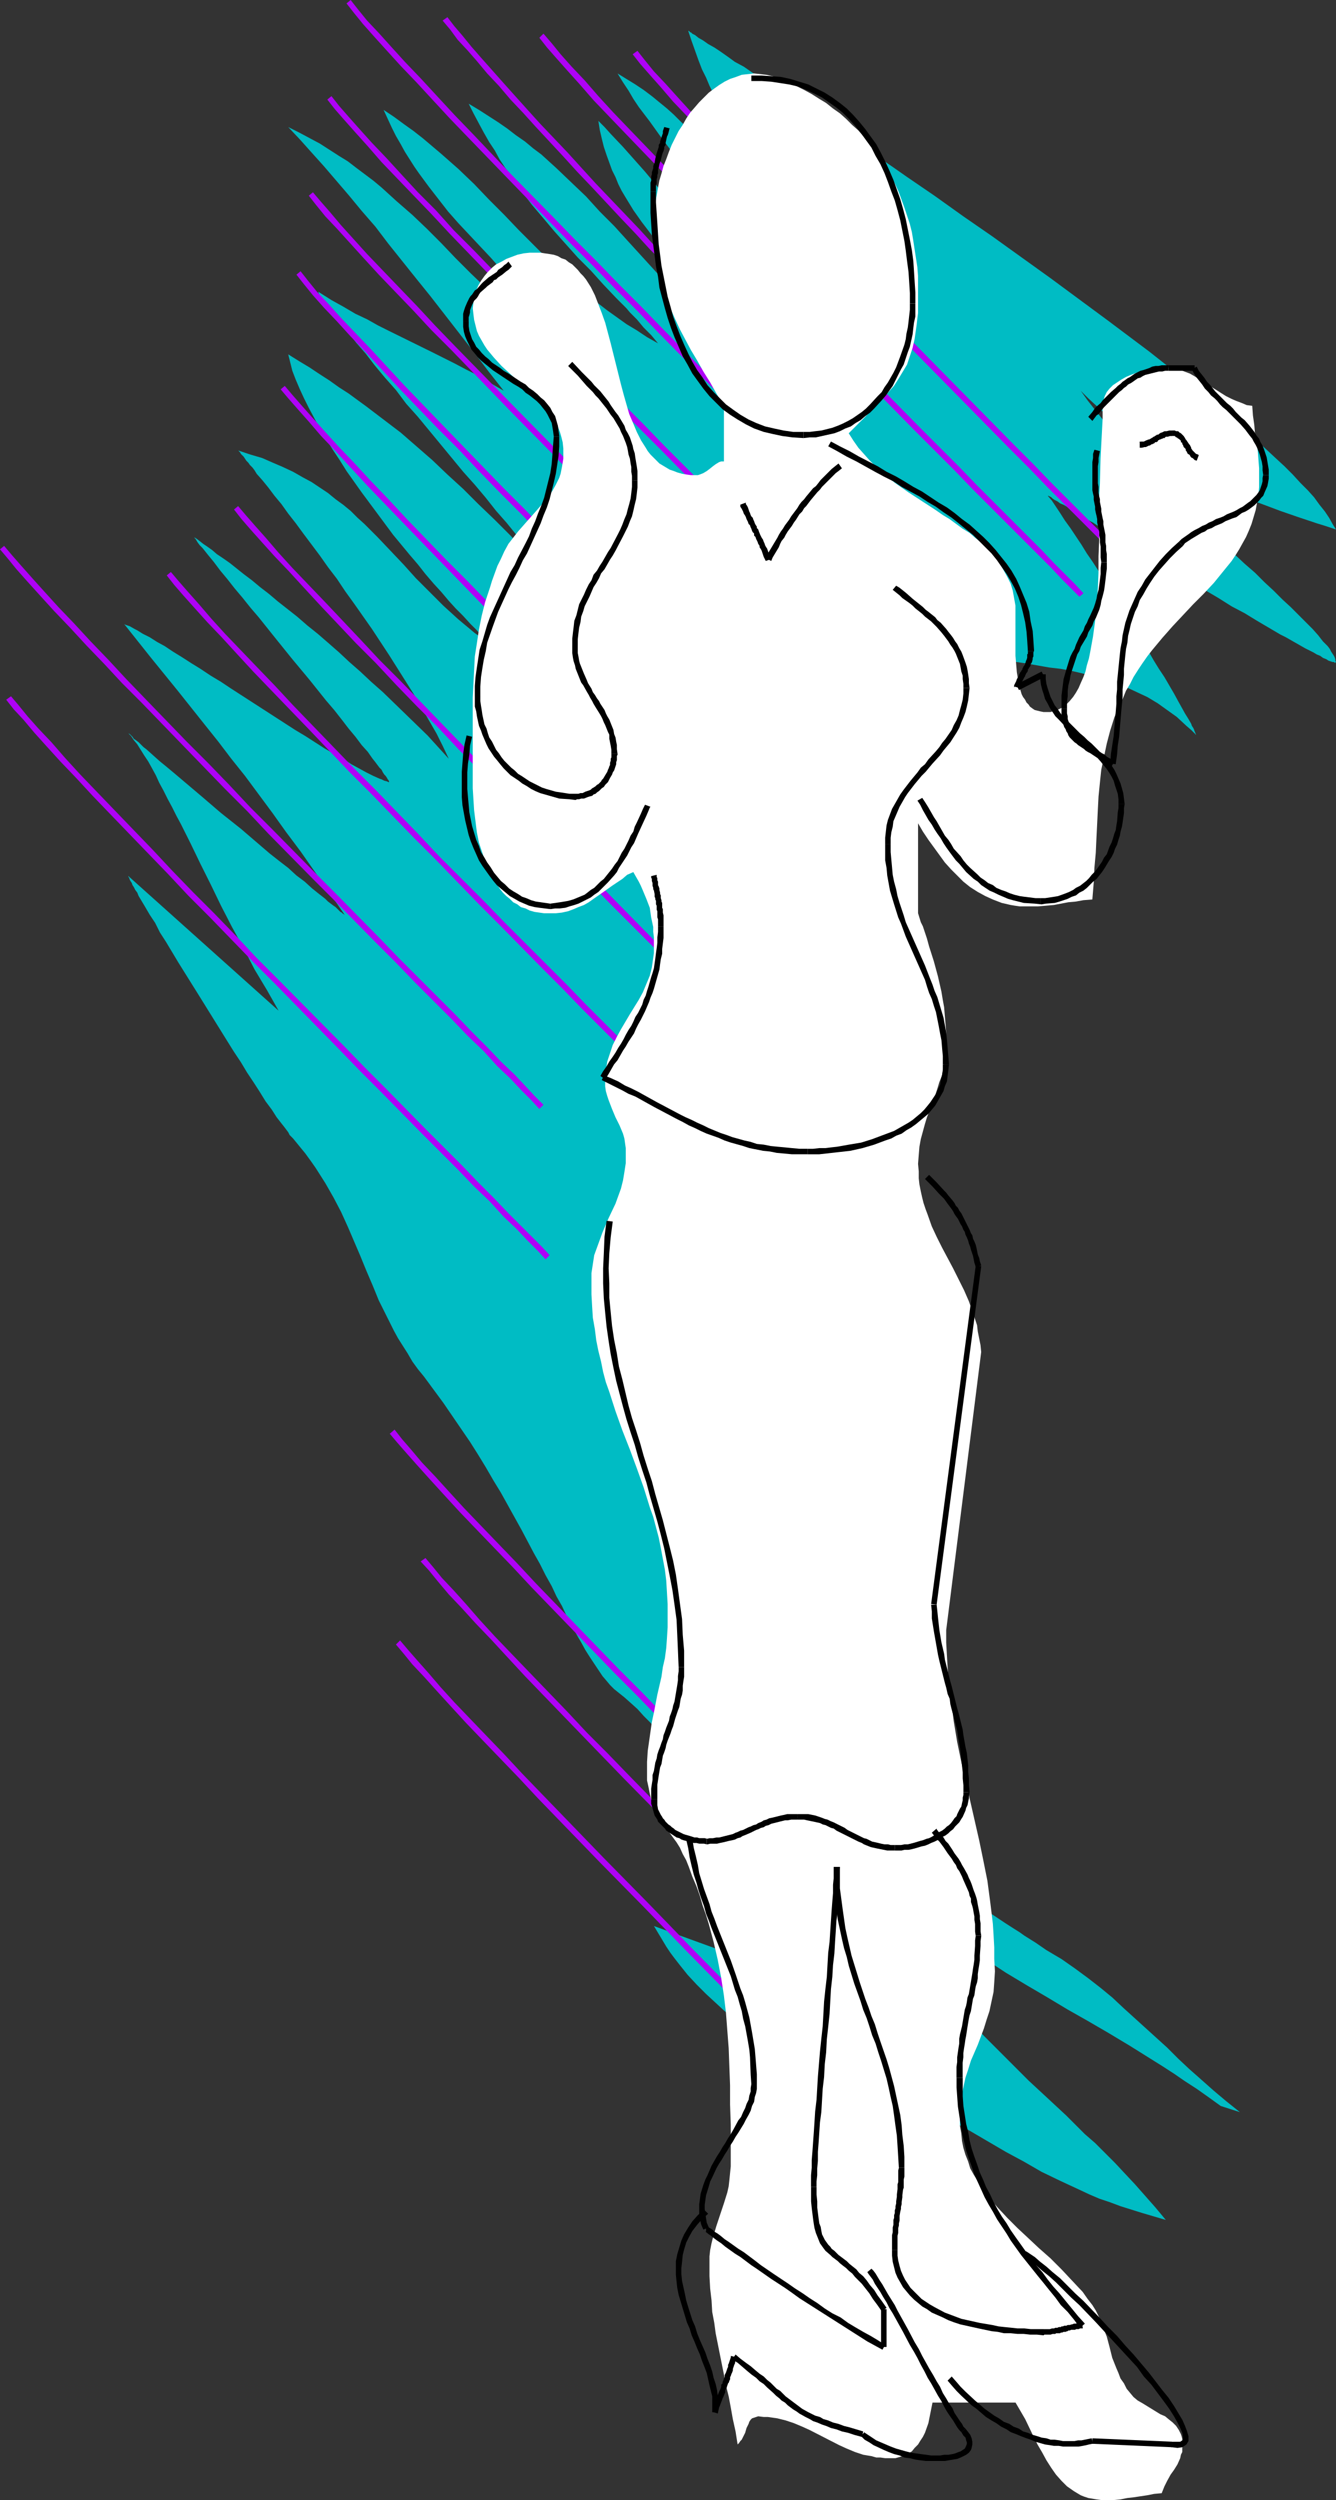 <?xml version="1.0" encoding="UTF-8" standalone="no"?>
<svg
   version="1.0"
   width="83.242mm"
   height="155.668mm"
   id="svg86"
   sodipodi:docname="Arms Up.wmf"
   xmlns:inkscape="http://www.inkscape.org/namespaces/inkscape"
   xmlns:sodipodi="http://sodipodi.sourceforge.net/DTD/sodipodi-0.dtd"
   xmlns="http://www.w3.org/2000/svg"
   xmlns:svg="http://www.w3.org/2000/svg">
  <rect width="100%" height="100%" fill="#333333" stroke="none"/>
  <sodipodi:namedview
     id="namedview86"
     pagecolor="#ffffff"
     bordercolor="#000000"
     borderopacity="0.25"
     inkscape:showpageshadow="2"
     inkscape:pageopacity="0.0"
     inkscape:pagecheckerboard="0"
     inkscape:deskcolor="#d1d1d1"
     inkscape:document-units="mm" />
  <defs
     id="defs1">
    <pattern
       id="WMFhbasepattern"
       patternUnits="userSpaceOnUse"
       width="6"
       height="6"
       x="0"
       y="0" />
  </defs>
  <path
     style="fill:#00bcc4;fill-opacity:1;fill-rule:evenodd;stroke:none"
     d="m 162.074,7.272 0.808,2.424 0.808,2.262 0.808,2.262 0.808,2.101 0.97,1.939 0.808,1.939 0.97,1.939 1.131,1.778 0.97,1.778 1.131,1.616 2.101,3.232 2.424,3.232 2.424,2.909 2.424,2.909 2.585,2.909 2.747,2.909 2.585,3.07 2.747,3.232 2.747,3.232 2.747,3.555 1.454,1.778 1.293,1.939 -2.101,-0.808 -2.101,-0.97 -2.101,-1.131 -1.939,-0.97 -1.939,-1.293 -1.777,-1.131 -1.777,-1.293 -1.616,-1.454 -1.616,-1.293 -1.616,-1.454 -3.07,-2.909 -2.909,-3.07 -2.747,-3.07 -5.817,-6.464 -2.909,-3.232 -3.232,-3.07 -1.616,-1.616 -1.616,-1.454 -1.777,-1.454 -1.777,-1.454 -1.939,-1.454 -1.939,-1.293 -2.101,-1.293 -2.101,-1.293 1.293,2.101 1.293,1.939 1.131,1.939 1.293,1.939 2.585,3.393 2.424,3.393 2.424,3.232 2.585,2.909 4.848,5.979 2.424,2.909 2.424,3.07 2.262,3.07 2.262,3.393 1.131,1.616 1.131,1.778 1.131,1.939 1.131,1.939 0.97,1.939 1.131,2.101 0.97,2.101 1.131,2.262 -1.777,-1.293 -1.616,-1.293 -3.232,-2.585 -2.909,-2.585 -2.747,-2.585 -2.585,-2.585 -2.585,-2.585 -2.262,-2.585 -2.424,-2.747 -4.686,-5.333 -2.262,-2.747 -2.424,-2.909 -2.585,-2.909 -2.585,-2.909 -2.909,-3.07 -1.454,-1.616 -1.454,-1.454 0.323,2.101 0.485,2.101 0.485,1.939 0.646,1.939 0.646,1.778 0.646,1.778 0.808,1.616 0.646,1.616 0.808,1.616 0.97,1.616 1.777,2.909 1.939,2.747 2.101,2.747 2.101,2.747 2.262,2.747 2.101,2.747 2.262,2.909 2.262,2.909 2.101,3.232 1.131,1.616 0.97,1.778 0.97,1.778 1.131,1.939 -2.262,-1.939 -2.101,-1.939 -2.101,-1.939 -1.939,-1.939 -3.717,-3.717 -3.717,-3.717 -3.393,-3.717 -3.393,-3.717 -3.232,-3.555 -3.393,-3.393 -3.232,-3.555 -3.393,-3.232 -3.555,-3.393 -3.555,-3.232 -1.939,-1.454 -1.939,-1.616 -2.101,-1.454 -2.101,-1.616 -2.101,-1.454 -2.262,-1.454 -2.262,-1.454 -2.424,-1.454 1.131,2.262 1.293,2.424 1.131,2.101 1.293,2.262 1.293,1.939 1.131,2.101 1.293,1.939 1.293,1.778 2.424,3.555 2.585,3.393 2.747,3.232 2.585,3.07 2.747,3.07 2.747,3.07 3.07,3.07 2.909,3.232 3.07,3.232 1.616,1.616 0.808,0.808 0.808,0.97 1.616,1.616 1.616,1.939 1.777,1.778 1.616,1.939 -2.585,-1.454 -2.424,-1.616 -2.424,-1.454 -2.262,-1.616 -2.262,-1.616 -2.101,-1.616 -2.101,-1.616 -2.101,-1.616 -1.939,-1.778 -1.939,-1.616 -3.555,-3.555 -3.555,-3.555 -3.555,-3.555 -3.393,-3.555 -3.555,-3.555 -3.555,-3.717 -3.717,-3.555 -4.04,-3.555 -2.101,-1.778 -2.101,-1.778 -2.262,-1.778 -2.262,-1.616 -2.424,-1.778 -2.424,-1.616 0.97,2.101 0.97,2.101 0.97,1.939 1.131,1.939 0.97,1.778 1.131,1.778 1.131,1.778 1.131,1.616 2.262,3.07 2.262,2.909 2.262,2.909 2.424,2.747 5.009,5.333 2.585,2.747 2.585,2.909 2.747,2.909 2.747,3.07 2.747,3.232 1.293,1.778 1.454,1.939 2.262,5.817 -2.424,-1.778 -2.262,-1.778 -2.262,-1.778 -2.101,-1.939 -1.939,-1.778 -1.939,-1.778 -3.878,-3.555 -3.717,-3.555 -3.555,-3.555 -3.393,-3.555 -3.393,-3.393 -3.393,-3.232 -3.717,-3.232 -3.555,-3.232 -1.939,-1.616 -3.878,-2.909 -2.101,-1.616 -2.101,-1.293 -2.262,-1.454 -2.262,-1.454 -2.424,-1.293 -2.424,-1.293 -2.585,-1.293 2.747,2.909 2.747,3.07 2.909,3.232 2.909,3.393 2.909,3.393 3.07,3.717 3.232,3.717 3.07,4.04 3.232,4.04 3.232,4.04 3.393,4.201 3.393,4.363 3.393,4.363 3.393,4.363 3.555,4.686 3.555,4.525 -3.07,-1.778 -2.909,-1.778 -2.909,-1.454 -2.747,-1.454 -2.585,-1.293 L 101.801,82.896 91.621,77.887 89.036,76.594 86.45,75.14 83.703,73.847 80.956,72.231 78.048,70.615 74.977,68.676 v 0.162 l 0.162,0.323 0.162,0.323 0.323,0.485 0.323,0.485 0.485,0.485 0.485,0.646 0.485,0.808 0.646,0.808 0.646,0.97 0.808,0.808 0.808,1.131 0.808,0.97 0.808,1.131 0.97,1.131 0.97,1.293 1.131,1.293 1.131,1.293 2.101,2.747 2.424,2.909 2.585,2.909 2.424,3.232 2.747,3.07 5.332,6.464 5.332,6.464 2.747,3.07 2.585,3.07 2.424,3.07 2.424,2.747 2.101,2.585 1.131,1.293 1.131,1.293 0.97,1.131 0.97,1.131 0.808,1.131 0.808,0.97 0.808,0.97 0.808,0.808 0.646,0.808 0.646,0.808 0.485,0.646 0.485,0.485 0.485,0.485 0.323,0.485 0.323,0.323 0.162,0.162 0.162,0.162 v 0.162 l -2.101,-2.262 -2.101,-2.262 -2.101,-2.101 -2.101,-2.101 -1.939,-1.939 -1.939,-2.101 -3.717,-3.717 -3.878,-3.717 -3.555,-3.555 -3.717,-3.393 -3.555,-3.393 -3.717,-3.232 -3.717,-3.232 -4.04,-3.07 -4.04,-3.07 -4.201,-3.07 -2.262,-1.454 -2.262,-1.616 -2.262,-1.454 -2.424,-1.616 -2.424,-1.454 -2.585,-1.616 0.485,1.939 0.485,1.939 0.808,2.101 0.97,2.262 0.97,2.101 1.131,2.262 1.293,2.424 1.293,2.424 1.454,2.424 1.616,2.585 1.616,2.424 1.616,2.585 3.555,5.009 3.717,5.009 3.717,5.009 3.878,4.686 1.939,2.262 1.777,2.262 1.939,2.262 1.777,1.939 1.777,2.101 1.616,1.778 1.777,1.778 1.616,1.778 1.454,1.454 1.293,1.454 1.454,1.293 1.131,1.131 -2.101,-1.616 -2.101,-1.454 -1.939,-1.616 -1.939,-1.616 -1.777,-1.616 -1.777,-1.616 -3.232,-3.232 -3.232,-3.232 -2.909,-3.232 -3.07,-3.232 -3.07,-3.232 -3.07,-3.07 -1.616,-1.454 -1.616,-1.616 -1.777,-1.454 -1.777,-1.293 -1.777,-1.454 -1.939,-1.293 -1.939,-1.293 -2.101,-1.131 -2.262,-1.293 -2.424,-1.131 -2.262,-0.97 -2.585,-1.131 -2.747,-0.808 -2.909,-0.97 h 0.162 v 0.162 l 0.162,0.162 0.162,0.162 0.162,0.323 0.323,0.323 0.323,0.323 0.323,0.485 0.323,0.485 0.485,0.485 0.323,0.485 0.646,0.646 0.485,0.646 0.485,0.808 1.293,1.454 1.454,1.778 1.454,1.939 1.616,1.939 1.616,2.262 1.777,2.262 1.777,2.424 1.939,2.585 1.939,2.585 1.939,2.747 2.101,2.747 1.939,2.909 2.101,2.909 4.201,5.979 4.04,6.14 3.878,6.14 1.939,3.07 1.777,3.07 1.777,3.07 1.777,3.07 1.454,2.909 1.454,3.07 -5.009,-5.494 -5.332,-5.171 -5.171,-5.009 -2.747,-2.424 -2.585,-2.424 -2.585,-2.262 -2.424,-2.262 -2.585,-2.262 -2.424,-2.101 -2.424,-1.939 -2.424,-2.101 -2.262,-1.778 -2.262,-1.778 -2.101,-1.778 -2.101,-1.616 -1.939,-1.616 -1.939,-1.454 -1.616,-1.293 -1.616,-1.293 -1.616,-1.131 -1.454,-0.97 -1.131,-0.97 -1.131,-0.808 -0.97,-0.646 -0.808,-0.646 -0.646,-0.485 -0.485,-0.323 h -0.162 l -0.162,-0.162 v 0 0 l 0.485,0.485 0.485,0.808 0.485,0.646 0.646,0.646 1.293,1.616 1.454,1.778 1.454,1.939 1.616,1.939 1.777,2.262 1.777,2.101 1.939,2.424 1.939,2.262 3.878,4.848 4.04,5.009 4.04,4.848 1.939,2.424 1.939,2.424 1.939,2.262 1.777,2.262 1.616,2.101 1.616,1.939 1.454,1.939 1.454,1.616 1.131,1.616 0.646,0.808 0.485,0.646 0.485,0.646 0.485,0.485 0.323,0.646 0.323,0.485 0.323,0.323 0.323,0.485 0.162,0.323 0.162,0.162 0.162,0.323 v 0.162 0 h -0.162 l -0.323,-0.162 -0.646,-0.162 -0.646,-0.323 -0.485,-0.162 -1.454,-0.646 -1.616,-0.808 -1.777,-0.97 -1.777,-0.97 -1.939,-1.293 -2.101,-1.131 -2.262,-1.293 -2.262,-1.454 -2.262,-1.454 -2.424,-1.454 -5.009,-3.232 -5.009,-3.232 -5.009,-3.232 -2.424,-1.616 -2.424,-1.454 -2.424,-1.616 -2.101,-1.293 -2.262,-1.454 -2.101,-1.293 -1.939,-1.293 -1.777,-0.97 -1.777,-1.131 -1.616,-0.808 -1.293,-0.808 -0.646,-0.323 -1.131,-0.646 -0.485,-0.162 -0.485,-0.162 -0.323,-0.162 6.302,7.918 6.302,7.756 6.302,7.918 3.232,4.04 3.07,4.04 3.232,4.04 3.232,4.363 3.232,4.363 3.232,4.525 3.393,4.525 3.393,4.848 3.393,4.848 3.555,5.171 h -0.162 v -0.162 H 80.795 l -0.323,-0.323 -0.323,-0.162 -0.323,-0.323 -0.323,-0.323 -0.485,-0.485 -0.485,-0.323 -0.646,-0.485 -0.646,-0.485 -0.646,-0.646 -1.454,-1.131 -1.616,-1.293 -1.777,-1.616 -1.939,-1.454 -1.939,-1.778 -2.101,-1.616 -2.262,-1.778 -2.262,-1.939 -4.524,-3.878 -4.686,-3.717 -4.524,-3.878 -2.101,-1.778 -2.101,-1.778 -2.101,-1.778 -1.939,-1.616 -1.777,-1.454 -1.616,-1.454 -1.454,-1.293 -0.646,-0.485 -0.646,-0.646 -0.485,-0.485 -0.646,-0.485 -0.485,-0.323 -0.323,-0.485 -0.323,-0.323 -0.323,-0.323 -0.323,-0.162 -0.162,-0.162 0.808,0.808 0.646,0.97 0.808,0.97 0.808,1.293 0.808,1.293 0.97,1.454 0.808,1.454 0.97,1.778 0.808,1.778 0.97,1.778 0.97,1.939 1.131,2.101 0.97,1.939 1.131,2.101 1.131,2.262 1.131,2.262 2.262,4.686 2.424,4.848 2.424,5.009 2.585,5.009 2.747,5.009 2.585,5.009 2.909,4.848 2.747,4.848 -35.55,-31.833 0.162,0.162 v 0.162 l 0.162,0.162 0.162,0.485 0.162,0.323 0.323,0.485 0.162,0.485 0.323,0.485 0.323,0.646 0.485,0.646 0.323,0.808 0.485,0.808 0.97,1.616 1.131,1.939 1.293,1.939 1.131,2.262 1.454,2.262 1.454,2.424 1.454,2.424 1.616,2.585 3.232,5.171 6.625,10.665 1.616,2.585 1.616,2.424 1.454,2.424 1.616,2.424 1.454,2.262 1.293,2.101 1.454,1.939 1.131,1.778 1.131,1.454 0.646,0.808 0.485,0.646 0.485,0.646 0.323,0.646 0.485,0.485 0.323,0.323 1.454,1.778 1.454,1.778 1.293,1.778 1.131,1.616 1.131,1.778 1.131,1.778 1.939,3.393 1.777,3.393 1.616,3.555 1.454,3.393 1.454,3.393 1.454,3.555 1.454,3.393 1.454,3.555 1.777,3.555 1.777,3.555 0.97,1.778 1.131,1.778 1.131,1.778 1.131,1.939 1.293,1.778 1.454,1.778 2.262,3.07 2.262,3.07 2.101,3.07 2.101,3.07 2.101,3.07 1.939,3.07 1.777,2.909 1.777,3.07 1.777,2.909 1.616,2.909 1.616,2.909 1.616,2.909 1.454,2.747 1.454,2.747 1.454,2.585 1.293,2.585 1.454,2.585 1.131,2.424 0.646,1.131 0.646,1.131 1.131,2.424 1.131,2.101 1.131,2.101 1.131,1.939 0.97,1.778 1.131,1.778 0.97,1.454 0.97,1.454 0.97,1.454 0.97,1.131 0.808,0.97 0.97,0.97 0.808,0.646 1.616,1.293 1.454,1.293 1.616,1.454 1.454,1.616 1.616,1.616 1.454,1.778 1.454,1.778 1.454,1.939 1.454,1.939 1.454,2.101 2.909,4.363 2.747,4.363 2.747,4.686 2.747,4.525 2.747,4.686 2.585,4.525 2.747,4.525 2.585,4.201 1.293,1.939 1.293,1.939 1.293,1.939 1.293,1.778 1.293,1.778 1.293,1.616 2.585,5.494 -38.62,-14.058 0.97,1.616 0.97,1.616 0.97,1.616 0.97,1.454 0.97,1.293 1.131,1.454 1.939,2.424 2.101,2.262 2.262,2.262 2.101,1.939 2.101,1.939 4.686,3.878 2.262,1.939 1.293,0.97 1.131,0.97 2.585,2.101 2.424,2.101 2.585,2.424 2.585,2.585 3.232,3.07 2.909,3.07 2.909,3.07 2.747,3.07 2.747,2.747 2.747,2.747 2.585,2.747 2.747,2.585 2.747,2.424 2.747,2.424 2.909,2.262 3.07,2.101 3.232,1.939 1.616,0.97 1.777,0.808 1.777,0.97 1.777,0.808 1.939,0.808 1.939,0.646 -2.747,-2.262 -2.424,-2.262 -2.424,-2.262 -2.262,-2.101 -2.101,-2.101 -2.101,-1.939 -4.04,-4.04 -4.04,-4.201 -1.939,-2.262 -2.101,-2.262 -2.101,-2.424 -2.101,-2.585 -2.424,-2.747 -1.131,-1.454 -1.131,-1.454 -3.555,-5.979 2.747,1.131 2.747,1.131 2.585,1.293 2.424,1.131 2.424,1.131 2.424,1.293 4.686,2.424 4.363,2.424 4.363,2.424 8.564,5.009 4.201,2.262 4.201,2.424 4.363,2.101 4.524,2.101 2.424,1.131 2.262,0.97 2.424,0.808 2.585,0.97 2.585,0.808 2.585,0.808 2.747,0.808 2.747,0.808 -2.424,-2.909 -2.424,-2.747 -2.424,-2.747 -2.424,-2.585 -2.262,-2.424 -2.424,-2.424 -2.262,-2.262 -2.424,-2.101 -4.363,-4.363 -4.524,-4.201 -4.363,-4.04 -4.201,-4.201 -4.201,-4.201 -2.101,-2.101 -2.101,-2.262 -1.939,-2.262 -2.101,-2.424 -1.939,-2.424 -1.939,-2.585 -1.939,-2.747 -1.939,-2.747 -1.939,-2.909 -1.777,-2.909 -1.939,-3.232 -1.777,-3.393 -1.777,-3.393 -1.939,-3.717 2.747,2.262 2.585,2.262 2.747,2.101 2.424,1.939 2.585,1.939 2.585,1.939 2.424,1.778 2.424,1.616 2.585,1.778 2.424,1.454 4.686,3.07 4.848,2.909 4.686,2.747 4.848,2.909 4.848,2.747 5.009,2.909 4.848,2.909 2.585,1.616 2.585,1.616 2.585,1.616 2.747,1.778 2.585,1.778 2.747,1.778 2.747,1.939 2.909,2.101 4.524,1.454 -3.232,-2.585 -3.07,-2.585 -2.909,-2.585 -2.747,-2.424 -2.585,-2.424 -2.585,-2.585 -5.171,-4.686 -5.171,-4.686 -2.585,-2.424 -2.747,-2.262 -2.909,-2.262 -3.07,-2.262 -3.232,-2.262 -3.555,-2.101 -2.585,-1.778 -2.585,-1.616 -1.131,-0.808 -1.293,-0.808 -2.262,-1.454 -2.424,-1.616 -2.424,-1.616 -2.585,-1.454 -2.747,-1.454 -0.162,-0.323 -0.485,-0.162 -0.323,-0.323 -0.808,-0.808 -0.485,-0.646 -0.485,-0.646 -0.646,-0.646 -0.485,-0.646 -0.646,-0.808 -0.646,-0.808 -0.646,-0.97 -0.808,-0.97 -0.808,-0.97 -1.454,-2.101 -1.616,-2.262 -1.777,-2.424 -1.777,-2.585 -1.939,-2.585 -1.939,-2.747 -1.939,-2.909 -4.201,-5.817 -4.201,-5.817 -4.363,-5.817 -2.101,-2.747 -2.262,-2.747 -2.101,-2.585 -2.101,-2.585 -2.101,-2.262 -1.939,-2.262 -1.939,-2.101 -1.939,-1.778 -0.97,-0.97 -0.808,-0.808 -0.97,-0.646 -0.808,-0.646 -0.97,-0.646 -0.808,-0.485 -0.808,-0.485 -0.646,-0.485 -2.262,-1.131 -2.101,-1.293 -1.777,-1.293 -1.616,-1.293 -1.616,-1.454 -1.293,-1.454 -1.131,-1.454 -0.97,-1.454 -0.808,-1.616 -0.808,-1.616 -0.646,-1.616 -0.485,-1.778 -0.485,-1.778 -0.323,-1.778 -0.162,-1.939 -0.162,-1.939 -0.162,-1.939 -0.162,-2.101 v -2.101 -4.525 -2.262 -2.424 l 0.162,-2.424 v -5.171 l -0.162,-2.747 -0.162,-2.747 -0.162,-2.747 -0.162,-2.909 -0.323,-3.07 -0.323,-2.909 7.433,-45.892 0.485,-3.07 0.323,-2.747 0.323,-2.909 0.162,-2.747 v -2.585 -2.747 -2.424 l -0.162,-2.585 v -2.424 l -0.162,-2.424 -0.485,-4.686 -0.485,-4.686 -0.485,-4.525 -0.323,-4.363 -0.162,-4.363 v -2.262 l 0.162,-2.262 0.162,-2.262 0.323,-2.101 0.323,-2.262 0.485,-2.262 0.646,-2.262 0.808,-2.424 0.97,-2.262 0.97,-2.424 1.131,-2.424 1.454,-2.585 1.293,-2.101 0.97,-1.939 0.97,-1.939 0.97,-1.778 0.808,-1.778 0.646,-1.616 0.646,-1.616 0.485,-1.454 0.646,-1.454 0.485,-1.454 0.646,-2.585 0.808,-2.585 0.646,-2.424 0.646,-2.424 0.646,-2.424 0.485,-1.293 0.485,-1.293 0.485,-1.293 0.646,-1.293 0.646,-1.454 0.808,-1.293 0.97,-1.616 0.808,-1.454 1.131,-1.616 1.131,-1.778 1.293,-1.778 1.454,-1.778 0.485,-0.646 0.485,-0.485 0.485,-0.485 0.323,-0.485 0.323,-0.323 0.323,-0.323 0.646,-0.485 0.485,-0.485 0.485,-0.162 h 0.323 l 0.323,0.162 0.162,0.162 0.162,0.485 0.162,0.323 v 0.485 1.131 1.131 l -0.162,1.131 -0.162,0.646 v 0.323 0.485 0.485 0 l 0.162,-0.162 0.162,-0.323 0.162,-0.646 0.323,-0.808 0.162,-0.323 0.162,-0.485 0.323,-0.646 0.162,-0.646 0.323,-0.646 0.162,-0.808 3.07,2.101 3.07,1.778 2.909,1.616 3.07,1.616 2.909,1.293 2.909,1.131 3.07,0.97 2.909,0.808 2.909,0.808 2.909,0.808 2.909,0.485 2.747,0.485 5.817,0.97 5.494,0.808 5.494,0.97 2.747,0.323 2.585,0.485 2.747,0.646 2.585,0.646 2.585,0.808 2.585,0.808 2.424,0.97 2.424,1.131 2.424,1.131 2.424,1.454 2.262,1.616 2.262,1.616 2.262,2.101 1.131,0.97 1.131,1.131 v -0.162 l -0.162,-0.162 v -0.162 l -0.162,-0.323 -0.162,-0.485 -0.162,-0.323 -0.323,-0.485 -0.162,-0.485 -0.646,-1.131 -0.808,-1.293 -0.808,-1.454 -0.808,-1.454 -0.97,-1.778 -1.131,-1.939 -1.131,-1.939 -1.293,-1.939 -1.293,-2.101 -1.293,-2.262 -2.747,-4.525 -5.817,-9.211 -2.909,-4.686 -1.454,-2.262 -1.454,-2.101 -1.293,-2.101 -1.293,-1.939 -1.293,-1.939 -1.293,-1.778 -1.131,-1.778 -0.97,-1.454 -0.97,-1.454 -0.97,-1.131 v 0 h 0.162 l 0.323,0.162 0.323,0.162 0.323,0.323 0.485,0.323 0.646,0.323 0.646,0.485 0.808,0.323 0.808,0.485 0.808,0.646 0.97,0.485 0.97,0.646 1.131,0.646 0.97,0.646 1.293,0.646 2.424,1.616 2.585,1.616 2.909,1.616 2.909,1.778 2.909,1.778 3.232,1.939 6.302,3.717 6.302,3.717 3.07,1.939 3.07,1.616 2.909,1.778 2.747,1.616 2.747,1.616 1.293,0.646 2.262,1.293 1.131,0.646 1.131,0.646 0.97,0.485 0.97,0.485 0.808,0.485 0.808,0.323 0.646,0.485 0.808,0.323 0.485,0.323 0.485,0.162 0.485,0.162 h 0.323 l 0.162,0.162 h 0.162 l 0.162,-0.162 -0.162,-0.323 v -0.323 l -0.162,-0.485 -0.162,-0.323 -0.323,-0.485 -0.323,-0.485 -0.323,-0.646 -0.485,-0.646 -0.485,-0.485 -0.646,-0.646 -1.131,-1.454 -1.293,-1.454 -1.616,-1.616 -1.777,-1.778 -1.777,-1.778 -1.939,-1.778 -2.101,-2.101 -2.101,-1.939 -2.262,-2.262 -2.424,-2.101 -2.424,-2.262 -2.424,-2.262 -2.424,-2.424 -5.009,-4.686 -5.009,-5.009 -5.009,-4.848 -2.262,-2.424 -2.424,-2.585 -2.101,-2.424 -2.262,-2.424 -1.939,-2.424 -1.939,-2.424 -1.777,-2.262 -1.616,-2.262 1.777,1.778 1.939,1.778 1.777,1.616 1.777,1.454 1.777,1.616 1.777,1.293 1.777,1.454 1.777,1.293 3.393,2.424 3.555,2.101 3.393,1.939 3.555,1.939 3.555,1.616 3.717,1.616 3.717,1.454 3.878,1.454 3.878,1.454 4.201,1.454 4.363,1.454 2.101,0.646 2.424,0.808 -0.808,-1.293 -0.808,-1.454 -0.97,-1.454 -1.293,-1.616 -1.293,-1.778 -1.454,-1.616 -1.777,-1.778 -1.777,-1.939 -1.939,-1.939 -2.101,-1.939 -2.262,-2.101 -2.262,-2.101 -2.424,-2.101 -2.585,-2.262 -2.585,-2.262 -2.747,-2.262 -2.909,-2.424 -2.909,-2.262 -2.909,-2.424 -3.07,-2.424 -3.07,-2.424 -3.232,-2.424 -6.464,-4.848 -6.787,-5.009 -6.787,-5.009 -13.735,-9.857 -6.787,-4.686 -6.787,-4.848 -6.625,-4.525 -3.232,-2.262 -3.07,-2.101 -3.232,-2.101 -3.07,-2.101 -2.909,-2.101 -2.909,-1.939 -2.909,-1.939 -2.747,-1.778 -2.585,-1.778 -2.585,-1.616 -2.424,-1.616 -2.424,-1.616 -2.101,-1.454 -2.101,-1.454 -2.101,-1.131 -1.777,-1.293 -1.616,-1.131 -1.454,-0.97 -1.454,-0.808 -1.131,-0.808 -1.131,-0.646 -0.808,-0.646 -0.646,-0.323 -0.323,-0.323 h -0.162 L 162.397,7.433 162.235,7.272 Z"
     id="path1" />
  <path
     style="fill:#af02f7;fill-opacity:1;fill-rule:evenodd;stroke:none"
     d="m 277.125,143.493 -1.939,-1.939 -2.262,-2.262 -2.585,-2.747 -3.07,-3.07 -3.393,-3.393 -3.555,-3.717 -4.04,-4.04 -8.564,-8.564 -4.524,-4.686 -4.686,-4.686 -9.857,-10.019 -20.522,-20.845 -5.171,-5.171 -14.866,-15.351 -4.686,-4.848 -4.524,-4.686 -4.363,-4.525 -4.201,-4.363 -3.878,-4.201 -3.555,-3.878 -3.232,-3.555 -2.909,-3.232 -2.747,-2.909 -2.101,-2.585 -1.777,-2.262 -1.131,0.808 1.777,2.262 2.262,2.585 2.585,2.909 2.909,3.393 3.393,3.555 3.555,3.878 3.878,4.201 4.201,4.201 4.363,4.686 4.524,4.686 4.686,4.848 14.866,15.351 5.171,5.171 20.522,20.845 9.857,10.019 4.686,4.686 4.524,4.686 8.564,8.564 4.04,4.04 3.555,3.717 3.393,3.393 3.07,3.07 2.585,2.585 2.262,2.424 1.939,1.939 z"
     id="path2" />
  <path
     style="fill:#af02f7;fill-opacity:1;fill-rule:evenodd;stroke:none"
     d="m 255.149,139.615 -1.939,-2.101 -2.262,-2.262 -2.747,-2.747 -2.909,-3.07 -3.393,-3.393 -3.717,-3.717 -8.079,-8.08 -4.363,-4.525 -4.524,-4.525 -4.848,-4.848 -9.857,-10.019 -5.009,-5.009 -5.171,-5.333 -5.009,-5.171 -5.171,-5.171 -10.18,-10.503 -5.009,-5.009 -4.848,-5.009 -4.686,-4.848 -4.524,-4.848 -4.363,-4.525 -4.201,-4.363 -3.878,-4.04 -3.555,-3.878 -3.232,-3.717 -3.07,-3.232 -2.585,-2.909 -2.101,-2.585 -1.939,-2.262 -0.97,0.97 1.777,2.262 2.262,2.585 2.585,2.909 2.909,3.232 3.232,3.717 3.717,3.878 3.878,4.04 4.201,4.363 4.363,4.525 4.524,4.848 4.686,4.686 4.848,5.171 5.009,5.009 10.18,10.503 5.171,5.171 5.171,5.171 5.009,5.171 5.009,5.171 9.857,10.019 4.848,4.848 4.524,4.525 4.363,4.525 8.079,8.08 3.717,3.717 3.393,3.393 3.07,3.07 2.585,2.747 2.262,2.262 1.939,1.939 z"
     id="path3" />
  <path
     style="fill:#af02f7;fill-opacity:1;fill-rule:evenodd;stroke:none"
     d="m 196.492,101.964 -1.777,-1.939 -1.939,-1.939 -2.262,-2.424 -2.262,-2.262 -2.585,-2.747 -5.494,-5.656 -9.211,-9.695 -3.232,-3.393 -3.393,-3.393 -3.393,-3.555 -3.393,-3.717 -3.555,-3.555 -3.393,-3.717 -3.393,-3.555 -6.948,-7.272 -3.393,-3.717 -3.232,-3.555 -6.464,-6.787 -3.07,-3.393 -2.909,-3.232 -2.747,-3.07 -2.585,-2.909 -2.585,-2.909 -2.262,-2.585 -2.101,-2.585 -1.939,-2.262 -1.616,-2.101 v 0 l -1.131,0.808 v 0 l 1.777,2.101 1.777,2.424 2.262,2.424 2.262,2.585 2.424,2.909 2.747,2.909 2.747,3.232 2.909,3.07 3.07,3.393 6.464,6.948 3.232,3.555 3.393,3.555 6.948,7.433 3.393,3.555 3.393,3.717 3.555,3.555 3.393,3.717 3.393,3.555 3.393,3.393 3.232,3.393 9.211,9.695 5.494,5.656 2.585,2.585 2.424,2.424 2.101,2.424 1.939,1.939 1.777,1.939 z"
     id="path4" />
  <path
     style="fill:#af02f7;fill-opacity:1;fill-rule:evenodd;stroke:none"
     d="m 209.581,131.535 -1.939,-1.939 -2.262,-2.262 -2.747,-2.747 -3.07,-3.07 -3.232,-3.393 -3.717,-3.717 -3.878,-4.04 -8.564,-8.564 -14.22,-14.382 -10.019,-10.18 -5.009,-5.171 -5.171,-5.171 -5.171,-5.333 -5.171,-5.171 -5.009,-5.171 -9.857,-10.019 -9.211,-9.695 -4.363,-4.525 -4.04,-4.363 -3.878,-4.201 L 95.338,14.543 92.106,10.988 89.197,7.756 86.45,4.848 84.349,2.262 82.572,0 l -0.97,0.808 1.777,2.262 2.101,2.585 2.585,2.909 3.07,3.393 3.232,3.555 3.717,3.878 3.878,4.201 4.04,4.363 4.363,4.525 9.211,9.534 9.857,10.18 5.009,5.171 5.171,5.171 5.171,5.333 5.171,5.171 5.009,5.171 10.019,10.18 14.22,14.382 8.564,8.564 3.878,4.04 3.717,3.717 3.393,3.393 2.909,3.07 2.747,2.747 2.262,2.262 1.939,1.939 z"
     id="path5" />
  <path
     style="fill:#af02f7;fill-opacity:1;fill-rule:evenodd;stroke:none"
     d="m 205.218,154.158 -1.939,-1.939 -2.262,-2.424 -2.747,-2.585 -2.909,-3.07 -3.393,-3.393 -3.717,-3.717 -3.878,-4.04 -4.201,-4.201 -4.363,-4.363 -4.524,-4.686 -4.848,-4.848 -9.857,-9.857 -5.009,-5.171 -5.171,-5.171 -5.009,-5.171 -5.171,-5.333 -10.18,-10.342 -5.009,-5.171 -4.848,-5.009 -4.686,-4.848 -4.686,-4.686 -4.201,-4.686 -4.201,-4.201 -3.878,-4.201 -3.555,-3.878 -3.393,-3.555 -2.909,-3.232 -2.585,-2.909 -2.262,-2.585 -1.777,-2.262 -0.97,0.808 1.777,2.262 2.262,2.585 2.585,2.909 2.909,3.232 3.232,3.717 3.717,3.878 3.878,4.04 4.201,4.363 4.363,4.686 4.524,4.686 4.686,4.848 4.848,5.009 5.009,5.171 10.18,10.342 5.171,5.171 5.009,5.333 5.171,5.171 5.009,5.009 9.857,10.019 4.848,4.848 4.524,4.686 4.363,4.363 4.201,4.201 3.878,4.04 3.717,3.717 3.393,3.393 3.07,2.909 2.585,2.747 2.262,2.424 1.939,1.939 z"
     id="path6" />
  <path
     style="fill:#af02f7;fill-opacity:1;fill-rule:evenodd;stroke:none"
     d="m 200.694,176.781 -1.777,-2.101 -2.424,-2.262 -2.585,-2.747 -3.07,-2.909 -3.232,-3.555 -3.717,-3.717 -3.878,-3.878 -4.201,-4.201 -4.524,-4.363 -4.524,-4.686 -4.686,-4.848 -4.848,-5.009 -5.009,-5.009 -5.009,-5.009 -5.171,-5.333 -5.171,-5.171 -5.009,-5.332 -10.18,-10.342 -14.705,-15.028 -4.524,-4.686 -4.201,-4.525 -4.201,-4.363 -3.878,-4.04 -3.717,-3.878 -6.14,-6.787 -2.585,-3.07 -2.262,-2.585 -1.777,-2.101 -0.97,0.808 1.777,2.262 2.101,2.585 2.747,2.909 6.302,6.948 3.555,3.878 3.878,4.04 4.201,4.363 4.201,4.525 4.686,4.686 14.543,15.028 10.18,10.342 5.009,5.333 5.171,5.171 5.171,5.171 5.009,5.171 5.009,5.009 4.848,5.009 4.686,4.848 4.686,4.525 4.363,4.525 4.201,4.201 3.878,3.878 3.717,3.717 3.232,3.393 3.07,3.07 2.585,2.747 2.424,2.262 1.777,2.101 z"
     id="path7" />
  <path
     style="fill:#af02f7;fill-opacity:1;fill-rule:evenodd;stroke:none"
     d="m 197.785,195.364 -1.939,-1.939 -2.262,-2.424 -2.585,-2.747 -3.07,-2.909 -3.393,-3.555 -3.555,-3.555 -4.04,-4.04 -4.04,-4.201 -4.524,-4.363 -4.524,-4.686 -4.686,-4.848 -9.857,-10.019 -5.171,-5.009 -5.009,-5.171 -5.171,-5.333 -5.171,-5.332 -5.009,-5.171 -5.171,-5.171 -5.009,-5.171 -4.848,-5.009 -4.686,-4.848 -4.524,-4.686 -4.363,-4.525 -4.04,-4.363 -3.878,-4.201 -3.717,-3.878 -3.232,-3.393 -2.909,-3.232 -2.747,-2.909 -2.101,-2.585 -1.777,-2.262 -0.97,0.808 1.777,2.262 2.101,2.585 2.585,2.909 3.07,3.232 3.232,3.555 3.717,3.878 3.878,4.201 4.04,4.363 4.363,4.525 4.524,4.686 4.848,4.848 4.686,5.009 5.009,5.171 5.171,5.171 5.009,5.171 5.171,5.333 5.171,5.171 5.171,5.171 5.009,5.171 9.857,10.019 4.686,4.848 4.524,4.686 4.524,4.363 4.201,4.201 3.878,3.878 3.717,3.717 3.232,3.555 3.07,2.909 2.585,2.747 2.424,2.262 1.777,2.101 z"
     id="path8" />
  <path
     style="fill:#af02f7;fill-opacity:1;fill-rule:evenodd;stroke:none"
     d="m 194.068,222.349 -1.777,-1.939 -2.424,-2.424 -2.585,-2.747 -3.07,-2.909 -3.232,-3.555 -3.717,-3.555 -8.079,-8.241 -4.524,-4.363 -4.524,-4.686 -9.534,-9.695 -5.009,-5.171 -10.18,-10.18 -10.18,-10.503 -5.171,-5.332 -10.019,-10.342 -4.848,-4.848 -9.372,-9.695 -4.201,-4.525 -4.201,-4.363 -3.878,-4.201 -3.717,-3.878 -3.232,-3.555 -2.909,-3.232 -2.585,-2.909 -2.262,-2.585 -1.777,-2.101 -0.97,0.808 1.777,2.101 2.262,2.585 2.585,2.909 2.909,3.393 3.393,3.555 3.555,3.878 3.878,4.201 4.201,4.363 4.363,4.525 9.211,9.534 4.848,5.009 10.019,10.342 5.171,5.333 10.18,10.342 10.18,10.342 5.009,5.171 9.534,9.695 4.686,4.686 4.363,4.363 8.079,8.08 3.717,3.717 3.232,3.555 3.07,2.909 2.747,2.747 2.262,2.262 1.939,2.101 z"
     id="path9" />
  <path
     style="fill:#af02f7;fill-opacity:1;fill-rule:evenodd;stroke:none"
     d="m 183.08,250.628 -1.939,-1.939 -2.262,-2.424 -2.585,-2.585 -3.07,-3.07 -3.393,-3.393 -7.433,-7.756 -4.201,-4.201 -4.524,-4.363 -9.211,-9.372 -4.848,-5.009 -5.009,-5.009 -5.009,-5.171 -5.171,-5.171 -5.171,-5.171 -10.18,-10.503 -5.009,-5.171 -5.009,-5.171 -4.848,-5.009 -4.848,-4.848 -4.524,-4.848 -8.403,-8.888 -3.878,-4.04 -3.717,-3.878 -3.232,-3.555 -2.909,-3.393 -2.585,-2.909 -2.262,-2.585 -1.777,-2.101 -0.97,0.808 1.777,2.262 2.101,2.424 2.747,3.07 2.909,3.232 3.393,3.555 3.555,3.878 3.878,4.201 8.403,8.888 4.686,4.686 4.686,5.009 4.848,5.009 5.009,5.009 5.009,5.333 10.18,10.342 5.171,5.333 5.171,5.171 5.009,5.171 5.009,5.009 4.848,5.009 9.372,9.372 4.363,4.363 4.201,4.201 7.433,7.756 3.393,3.393 3.07,2.909 2.585,2.747 2.262,2.424 1.939,1.939 z"
     id="path10" />
  <path
     style="fill:#af02f7;fill-opacity:1;fill-rule:evenodd;stroke:none"
     d="m 167.245,266.141 -1.777,-1.939 -2.424,-2.424 -2.585,-2.585 -3.07,-3.07 -3.232,-3.393 -3.717,-3.717 -3.878,-4.04 -8.564,-8.564 -4.524,-4.686 -4.848,-4.848 -9.857,-9.857 -5.009,-5.171 -10.342,-10.342 -5.009,-5.332 -5.171,-5.333 -5.009,-5.171 -5.009,-5.009 -9.534,-9.857 -4.686,-4.848 -4.201,-4.525 -4.201,-4.363 -3.878,-4.04 -3.717,-3.878 -3.232,-3.555 -2.909,-3.393 -2.585,-2.909 -2.262,-2.585 -1.777,-2.101 -0.97,0.808 1.777,2.262 2.101,2.424 2.747,3.07 2.909,3.232 3.393,3.555 3.555,3.878 3.878,4.201 4.201,4.363 4.363,4.525 4.524,4.686 9.534,10.019 5.009,5.009 5.009,5.171 5.171,5.332 5.171,5.171 10.18,10.503 5.009,5.009 9.857,10.019 4.848,4.848 4.524,4.686 8.564,8.564 3.878,4.04 3.717,3.717 3.232,3.393 3.07,2.909 2.747,2.747 2.262,2.424 1.939,1.939 z"
     id="path11" />
  <path
     style="fill:#af02f7;fill-opacity:1;fill-rule:evenodd;stroke:none"
     d="m 127.979,260 -1.939,-1.939 -2.262,-2.424 -2.585,-2.747 -3.07,-2.909 -3.393,-3.555 -3.555,-3.555 -3.878,-4.04 -8.564,-8.564 -4.686,-4.686 -4.686,-4.848 -9.857,-10.019 -5.009,-5.009 -10.342,-10.503 -5.171,-5.171 -5.009,-5.332 -5.009,-5.171 -5.009,-5.009 -9.695,-10.019 -4.524,-4.686 -4.201,-4.525 -4.201,-4.363 -3.878,-4.201 -3.717,-3.878 -3.232,-3.555 L 7.595,136.06 5.009,133.151 2.747,130.566 0.97,128.465 0,129.273 l 1.777,2.101 2.101,2.585 2.585,2.909 3.07,3.393 3.232,3.555 3.717,3.878 3.878,4.201 4.201,4.363 4.201,4.525 4.686,4.686 9.534,9.857 5.009,5.171 5.009,5.171 5.171,5.171 5.009,5.333 10.342,10.503 5.009,5.009 9.857,10.019 4.848,4.848 4.524,4.686 8.564,8.564 3.878,4.04 3.717,3.555 3.232,3.555 3.07,2.909 2.585,2.747 2.424,2.424 1.777,1.939 z"
     id="path12" />
  <path
     style="fill:#af02f7;fill-opacity:1;fill-rule:evenodd;stroke:none"
     d="m 129.433,295.389 -1.777,-1.939 -2.424,-2.424 -2.585,-2.585 -3.07,-3.07 -3.232,-3.393 -3.717,-3.717 -3.878,-4.04 -4.201,-4.201 -4.363,-4.363 -9.372,-9.534 -4.848,-4.848 -5.009,-5.171 -15.189,-15.351 -5.332,-5.333 -5.009,-5.333 -5.009,-5.171 -5.009,-5.009 -4.848,-5.009 -4.686,-5.009 -4.524,-4.686 -4.363,-4.525 -4.201,-4.363 -3.878,-4.04 -3.555,-3.878 -3.232,-3.717 -3.07,-3.232 -2.585,-2.909 -2.101,-2.585 -1.777,-2.101 -1.131,0.808 1.777,2.262 2.262,2.424 2.585,3.07 2.909,3.232 3.232,3.555 3.717,3.878 3.878,4.201 4.201,4.363 4.363,4.525 4.524,4.686 4.686,4.848 4.848,5.171 5.009,5.009 5.009,5.171 5.171,5.333 5.171,5.171 15.189,15.513 5.009,5.171 4.848,4.848 9.372,9.534 4.363,4.363 4.201,4.201 3.878,4.04 3.717,3.555 3.232,3.555 3.07,2.909 2.585,2.747 2.424,2.424 1.777,1.939 z"
     id="path13" />
  <path
     style="fill:#af02f7;fill-opacity:1;fill-rule:evenodd;stroke:none"
     d="m 219.761,467.968 -1.777,-1.939 -2.424,-2.262 -2.585,-2.747 -3.07,-3.07 -3.232,-3.393 -3.717,-3.717 -3.878,-4.04 -8.564,-8.564 -4.686,-4.686 -4.686,-4.686 -4.848,-5.009 -5.009,-5.009 -5.009,-5.171 -5.171,-5.171 -5.009,-5.171 -5.171,-5.333 -5.171,-5.171 -5.009,-5.171 -5.009,-5.171 -9.534,-9.857 -4.524,-4.848 -4.363,-4.525 -4.201,-4.363 -3.878,-4.04 -3.555,-3.878 -3.232,-3.555 -3.07,-3.232 -2.585,-3.07 -2.101,-2.424 -1.777,-2.262 -1.131,0.97 1.777,2.101 2.262,2.585 2.585,2.909 2.909,3.232 3.393,3.717 3.555,3.878 3.878,4.04 4.201,4.363 4.363,4.525 4.524,4.848 9.534,9.857 5.009,5.171 5.009,5.171 5.171,5.171 5.171,5.333 5.009,5.171 5.171,5.171 5.009,5.171 5.009,5.009 4.848,5.009 4.848,4.686 4.524,4.686 8.564,8.564 3.878,4.04 3.717,3.717 3.232,3.393 3.07,3.07 2.747,2.747 2.262,2.262 1.777,1.939 z"
     id="path14" />
  <path
     style="fill:#af02f7;fill-opacity:1;fill-rule:evenodd;stroke:none"
     d="m 227.194,498.185 -1.939,-1.939 -2.262,-2.424 -2.585,-2.585 -3.07,-3.07 -3.393,-3.393 -3.717,-3.717 -3.878,-4.04 -4.201,-4.201 -4.363,-4.363 -4.524,-4.686 -4.686,-4.848 -5.009,-4.848 -5.009,-5.171 -5.009,-5.009 -5.009,-5.171 -20.522,-21.007 -5.009,-5.171 -4.848,-4.848 -4.686,-5.009 -4.524,-4.686 -4.363,-4.525 -4.201,-4.363 -3.878,-4.04 -3.555,-3.878 -3.232,-3.717 -2.909,-3.232 -2.747,-2.909 -2.101,-2.585 -1.777,-2.101 -1.131,0.808 1.939,2.101 2.101,2.585 2.585,3.07 3.07,3.232 3.232,3.555 3.717,3.878 3.878,4.201 4.04,4.363 4.363,4.525 4.524,4.686 4.686,4.848 4.848,5.009 5.009,5.171 20.522,20.845 5.009,5.333 5.171,5.009 4.848,5.009 5.009,5.009 4.686,4.848 4.524,4.686 4.524,4.363 4.04,4.201 3.878,4.04 3.717,3.555 3.393,3.555 3.07,2.909 2.585,2.747 2.262,2.424 1.939,1.939 z"
     id="path15" />
  <path
     style="fill:#af02f7;fill-opacity:1;fill-rule:evenodd;stroke:none"
     d="m 221.377,517.576 -1.939,-1.939 -2.262,-2.262 -2.747,-2.747 -3.07,-3.07 -3.232,-3.393 -3.717,-3.717 -8.079,-8.08 -4.363,-4.525 -4.524,-4.686 -4.848,-4.686 -9.857,-10.019 -10.18,-10.342 -5.009,-5.171 -5.171,-5.332 -10.18,-10.342 -14.543,-15.028 -4.686,-4.848 -4.201,-4.525 -4.201,-4.363 -3.878,-4.04 -3.717,-3.878 -3.232,-3.555 -2.909,-3.393 -2.585,-2.909 -2.262,-2.585 -1.777,-2.101 -0.97,0.97 1.777,2.101 2.101,2.585 2.747,2.909 2.909,3.232 3.393,3.717 3.555,3.878 3.878,4.04 4.201,4.363 4.363,4.525 4.524,4.848 14.543,15.028 10.18,10.342 5.171,5.333 5.009,5.171 10.18,10.342 9.857,10.019 4.848,4.686 4.524,4.686 4.363,4.363 8.079,8.241 3.717,3.717 3.393,3.393 2.909,3.07 2.747,2.747 2.262,2.262 1.939,1.939 z"
     id="path16" />
  <path
     style="fill:#ffffff;fill-opacity:1;fill-rule:evenodd;stroke:none"
     d="m 153.994,52.84 v 1.616 l 0.162,1.616 0.162,3.07 0.485,2.909 0.485,2.747 0.808,2.747 0.808,2.585 0.97,2.424 1.131,2.585 1.131,2.424 1.293,2.424 1.293,2.424 1.454,2.424 1.454,2.585 1.616,2.585 1.454,2.585 1.777,2.909 v 13.089 h -0.646 l -0.485,0.162 -0.808,0.485 -0.646,0.485 -0.808,0.646 -0.646,0.485 -0.808,0.485 -0.808,0.323 -0.485,0.162 h -0.485 -1.131 l -1.131,-0.162 -0.97,-0.162 -1.131,-0.323 -0.808,-0.323 -0.97,-0.323 -0.808,-0.485 -0.808,-0.485 -0.808,-0.485 -0.646,-0.646 -0.808,-0.808 -0.646,-0.646 -0.646,-0.808 -0.485,-0.808 -1.131,-1.778 -0.97,-1.939 -0.808,-1.939 -0.97,-2.262 -0.646,-2.262 -0.646,-2.262 -0.646,-2.424 -2.424,-9.695 -0.646,-2.424 -0.646,-2.424 -0.808,-2.262 -0.808,-2.101 -0.808,-2.101 -0.97,-1.939 -1.131,-1.778 -0.646,-0.808 -0.646,-0.646 -0.646,-0.808 -0.646,-0.646 -0.646,-0.646 -0.808,-0.485 -0.808,-0.646 -0.97,-0.323 -0.808,-0.485 -0.97,-0.323 -0.97,-0.162 -1.131,-0.162 -0.97,-0.162 h -1.131 -1.454 l -1.454,0.162 -1.454,0.323 -1.293,0.485 -1.293,0.485 -1.131,0.646 -1.293,0.646 -0.97,0.808 -0.97,0.97 -0.808,0.97 -0.808,1.131 -0.646,1.131 -0.485,1.131 -0.485,1.293 -0.162,1.454 -0.162,1.454 0.162,1.454 0.162,1.293 0.323,1.293 0.323,1.293 0.485,1.131 0.646,1.131 0.646,1.131 0.646,0.97 0.808,0.97 0.808,0.97 1.777,1.939 1.939,1.778 1.939,1.778 2.101,1.778 1.939,1.778 1.777,1.939 0.808,0.97 0.808,0.97 0.646,1.131 0.646,1.131 0.646,0.97 0.485,1.293 0.323,1.131 0.323,1.293 0.162,1.454 v 1.454 0.97 l -0.162,0.97 -0.162,0.97 -0.162,0.808 -0.162,0.808 -0.323,0.97 -0.808,1.616 -0.808,1.454 -0.97,1.293 -1.131,1.454 -1.131,1.293 -1.131,1.293 -1.293,1.454 -2.424,2.747 -1.131,1.454 -1.131,1.454 -0.97,1.778 -0.808,1.778 -0.808,1.616 -0.646,1.778 -0.646,1.778 -0.485,1.616 -1.131,3.393 -0.808,3.232 -0.646,3.232 -0.485,3.232 -0.485,3.07 -0.162,3.232 -0.162,3.232 -0.162,3.232 v 3.393 3.393 3.393 3.555 3.717 3.878 l 0.162,2.585 0.162,2.585 0.323,2.585 0.323,2.585 0.485,2.424 0.808,2.424 0.808,2.424 0.97,2.262 0.485,0.97 0.646,0.97 0.646,0.97 0.646,0.97 0.646,0.808 0.808,0.808 0.808,0.646 0.808,0.808 0.97,0.485 0.808,0.646 1.131,0.323 0.97,0.485 1.131,0.323 1.131,0.162 1.131,0.162 h 1.293 1.454 l 1.454,-0.162 1.454,-0.323 1.293,-0.485 1.131,-0.485 1.293,-0.485 1.131,-0.646 1.131,-0.808 2.101,-1.454 2.262,-1.616 2.424,-1.616 1.131,-0.97 1.454,-0.646 0.646,1.131 0.646,1.131 0.485,0.97 0.485,1.131 0.808,1.939 0.808,2.101 0.323,2.262 0.485,2.262 v 1.131 l 0.162,1.293 v 1.293 1.293 1.131 l -0.162,1.131 -0.162,1.131 -0.162,1.131 -0.485,1.939 -0.808,1.939 -0.808,1.939 -0.97,1.778 -2.101,3.393 -2.101,3.555 -0.97,1.778 -0.97,1.939 -0.646,1.939 -0.646,1.939 -0.162,1.131 -0.162,0.97 -0.162,1.131 v 1.293 1.293 l 0.162,1.131 0.323,1.131 0.323,0.97 0.808,2.101 0.808,1.939 0.97,1.939 0.808,1.939 0.323,1.131 0.162,1.131 0.162,1.131 v 1.293 1.131 1.131 l -0.323,2.101 -0.323,1.939 -0.485,1.939 -0.646,1.778 -0.646,1.778 -1.616,3.393 -1.454,3.393 -0.646,1.778 -0.646,1.778 -0.646,1.778 -0.323,2.101 -0.323,2.101 v 0.97 1.293 2.747 l 0.162,2.909 0.162,2.585 0.485,2.747 0.323,2.585 0.485,2.424 0.646,2.585 0.485,2.424 0.646,2.424 0.808,2.262 1.454,4.525 1.616,4.525 1.777,4.525 1.616,4.363 1.616,4.525 1.454,4.686 0.808,2.262 0.646,2.424 0.646,2.424 0.485,2.424 0.485,2.585 0.485,2.585 0.323,2.585 0.162,2.747 0.162,2.747 v 2.909 2.585 l -0.162,2.585 -0.162,2.262 -0.323,2.424 -0.485,2.101 -0.323,2.262 -0.97,4.201 -0.808,4.201 -0.485,2.262 -0.323,2.262 -0.323,2.262 -0.323,2.262 -0.162,2.585 v 2.585 1.778 l 0.323,1.454 0.323,1.616 0.323,1.454 0.646,1.293 0.646,1.293 0.646,1.293 0.808,1.131 1.454,2.585 1.777,2.424 0.808,1.293 0.646,1.454 0.808,1.454 0.646,1.616 0.808,2.262 0.97,2.262 0.808,2.262 0.646,2.262 0.808,2.262 0.646,2.101 1.131,4.201 0.97,4.201 0.808,4.201 0.646,4.201 0.485,4.04 0.323,4.201 0.323,4.201 0.162,4.363 0.162,4.363 v 4.525 l 0.162,4.686 v 9.857 l -0.162,1.616 -0.162,1.616 -0.162,1.454 -0.323,1.454 -0.808,2.585 -1.777,5.332 -0.808,2.747 -0.323,1.293 -0.323,1.616 -0.162,1.454 v 1.616 3.07 l 0.162,2.909 0.323,2.747 0.162,2.747 0.485,2.585 0.323,2.424 0.97,4.848 0.97,4.848 0.485,2.585 0.646,2.585 0.485,2.585 0.485,2.747 0.646,2.909 0.485,3.07 0.323,-0.323 0.323,-0.485 0.323,-0.323 0.323,-0.646 0.485,-0.97 0.323,-1.131 0.485,-0.97 0.162,-0.485 0.323,-0.485 0.323,-0.323 0.485,-0.162 0.485,-0.162 0.485,-0.162 1.293,0.162 h 0.97 l 1.131,0.162 1.131,0.162 1.939,0.485 1.939,0.646 1.939,0.808 1.777,0.808 6.948,3.555 1.777,0.808 1.939,0.808 1.939,0.646 1.939,0.323 1.131,0.323 h 0.97 l 1.131,0.162 h 1.293 1.131 l 1.131,-0.323 0.97,-0.323 0.97,-0.485 0.808,-0.485 0.646,-0.808 0.808,-0.808 0.485,-0.808 0.646,-0.97 0.485,-0.97 0.808,-2.262 0.485,-2.424 0.485,-2.424 h 19.552 l 1.131,1.939 1.131,1.939 1.939,4.04 0.97,1.939 1.131,1.939 0.97,1.778 1.131,1.778 1.131,1.616 1.293,1.454 1.293,1.293 1.616,1.131 0.808,0.485 0.808,0.485 0.808,0.323 0.97,0.323 0.97,0.162 0.97,0.162 1.131,0.162 h 1.131 1.777 l 1.616,-0.162 1.616,-0.323 1.454,-0.162 3.232,-0.485 1.616,-0.323 1.777,-0.162 0.323,-0.808 0.323,-0.808 0.646,-1.293 0.808,-1.454 0.808,-1.131 0.808,-1.293 0.646,-1.454 0.162,-0.808 0.323,-0.646 v -0.97 l 0.162,-0.808 -0.162,-0.646 v -0.646 l -0.162,-0.646 -0.162,-0.485 -0.485,-0.97 -0.646,-0.97 -0.808,-0.808 -0.808,-0.646 -0.97,-0.808 -1.131,-0.485 -2.101,-1.293 -2.101,-1.293 -1.131,-0.646 -0.97,-0.808 -0.808,-0.97 -0.808,-0.97 -0.646,-1.293 -0.808,-1.131 -0.485,-1.293 -0.485,-1.131 -0.97,-2.424 -0.646,-2.585 -0.646,-2.424 -0.97,-2.424 -0.485,-1.293 -0.485,-1.131 -0.646,-1.293 -0.808,-1.293 -1.131,-1.454 -1.131,-1.616 -2.585,-2.747 -2.424,-2.585 -2.585,-2.585 -2.747,-2.424 -2.585,-2.424 -2.424,-2.262 -2.424,-2.424 -2.262,-2.424 -1.131,-1.293 -0.97,-1.131 -0.97,-1.293 -0.97,-1.293 -0.808,-1.454 -0.808,-1.293 -0.808,-1.454 -0.485,-1.616 -0.646,-1.616 -0.485,-1.616 -0.323,-1.616 -0.162,-1.778 -0.323,-1.778 v -1.939 l 0.162,-2.585 0.162,-2.424 0.485,-2.101 0.485,-2.262 0.646,-1.939 0.646,-2.101 1.616,-3.717 1.454,-3.878 0.646,-2.101 0.646,-1.939 0.485,-2.262 0.485,-2.262 0.162,-2.262 0.162,-2.585 -0.162,-2.909 v -2.747 l -0.162,-2.909 -0.162,-2.585 -0.323,-2.747 -0.323,-2.585 -0.323,-2.424 -0.323,-2.424 -0.97,-4.848 -0.97,-4.686 -2.101,-9.211 -2.101,-9.211 -0.97,-4.686 -0.808,-4.848 -0.323,-2.585 -0.323,-2.424 -0.323,-2.585 -0.323,-2.747 -0.162,-2.585 -0.162,-2.747 -0.162,-2.909 v -2.909 l 8.241,-65.444 -0.162,-1.616 -0.323,-1.616 -0.323,-1.616 -0.162,-1.454 -0.485,-1.454 -0.485,-1.454 -0.97,-2.747 -1.131,-2.585 -1.293,-2.585 -1.293,-2.585 -1.293,-2.424 -1.293,-2.424 -1.293,-2.585 -1.131,-2.424 -0.97,-2.747 -0.485,-1.293 -0.485,-1.454 -0.323,-1.293 -0.323,-1.454 -0.323,-1.616 -0.162,-1.454 v -1.616 l -0.162,-1.778 0.162,-2.101 0.162,-1.939 0.323,-1.778 0.485,-1.778 0.485,-1.778 0.485,-1.616 1.293,-3.232 1.131,-3.393 0.485,-1.616 0.646,-1.616 0.323,-1.778 0.323,-1.939 0.162,-1.939 0.162,-2.101 v -2.262 l -0.162,-2.101 -0.162,-1.939 -0.162,-1.939 -0.323,-1.778 -0.323,-1.939 -0.808,-3.555 -0.97,-3.555 -1.131,-3.555 -0.485,-1.778 -0.646,-1.939 -0.323,-0.97 -0.485,-0.97 -0.646,-2.101 v -21.168 l 1.131,1.939 1.293,1.939 1.293,1.778 1.293,1.778 1.293,1.778 1.454,1.616 1.454,1.454 1.454,1.454 1.616,1.293 1.777,1.131 1.777,0.97 1.777,0.808 2.101,0.808 2.101,0.485 0.97,0.162 1.131,0.162 h 1.131 1.293 0.97 0.97 l 1.939,-0.162 1.777,-0.162 3.393,-0.646 1.777,-0.162 1.777,-0.323 2.101,-0.162 0.323,-3.878 0.162,-3.555 0.323,-3.555 0.162,-3.555 0.162,-3.232 0.162,-3.393 0.162,-3.07 0.323,-3.232 0.323,-3.07 0.646,-3.07 0.646,-3.07 0.808,-3.07 0.97,-3.07 0.646,-1.616 0.646,-1.454 0.808,-1.616 0.646,-1.616 0.97,-1.616 0.808,-1.616 1.131,-1.778 0.97,-1.454 1.131,-1.616 1.131,-1.454 2.424,-2.909 2.424,-2.747 2.424,-2.585 2.424,-2.585 2.424,-2.424 2.424,-2.585 2.101,-2.585 2.101,-2.585 0.97,-1.454 0.808,-1.293 0.808,-1.454 0.808,-1.454 0.646,-1.454 0.646,-1.616 0.485,-1.616 0.485,-1.616 0.323,-1.778 0.323,-1.778 0.162,-1.939 v -1.939 -1.131 -1.293 l -0.162,-2.101 -0.162,-2.101 -0.323,-1.939 -0.323,-2.101 -0.162,-1.939 -0.323,-2.262 -0.162,-2.262 -1.293,-0.162 -1.131,-0.485 -1.293,-0.485 -1.131,-0.485 -1.293,-0.646 -1.293,-0.808 -4.848,-3.07 -1.293,-0.808 -1.131,-0.646 -1.293,-0.485 -1.131,-0.485 -1.293,-0.162 -1.293,-0.162 h -1.131 l -1.293,0.162 -1.293,0.162 -1.293,0.162 -1.293,0.323 -1.293,0.323 -1.293,0.485 -1.131,0.485 -1.131,0.646 -0.97,0.646 -0.97,0.646 -0.808,0.808 -0.646,0.808 -0.485,0.97 -0.323,1.131 -0.162,0.485 v 0.646 3.07 l -0.162,3.07 -0.323,6.14 -0.162,6.14 -0.162,2.909 v 3.232 3.393 3.717 l -0.162,3.717 v 3.878 l -0.162,3.878 -0.323,3.878 -0.323,3.717 -0.485,3.555 -0.323,1.778 -0.323,1.778 -0.323,1.616 -0.485,1.616 -0.323,1.454 -0.485,1.293 -0.646,1.454 -0.485,1.131 -0.646,1.131 -0.646,0.97 -0.808,0.97 -0.808,0.808 -0.808,0.646 -0.97,0.485 -0.97,0.323 -0.97,0.323 h -0.808 -0.808 l -0.808,-0.162 -0.646,-0.162 -0.646,-0.162 -0.485,-0.323 -0.646,-0.485 -0.323,-0.485 -0.485,-0.485 -0.323,-0.646 -0.485,-0.646 -0.323,-0.646 -0.485,-1.616 -0.323,-1.616 -0.323,-1.939 -0.162,-1.939 -0.162,-1.939 v -1.939 -4.04 -1.939 -1.778 -2.101 l -0.323,-1.778 -0.323,-1.778 -0.485,-1.616 -0.808,-1.616 -0.808,-1.454 -0.808,-1.454 -0.97,-1.454 -1.131,-1.293 -1.293,-1.293 -1.131,-1.131 -1.454,-1.131 -1.293,-1.131 -1.616,-0.97 -3.07,-2.262 -1.616,-0.97 -1.616,-1.131 -3.232,-2.101 -3.232,-2.101 -3.232,-2.262 -1.616,-1.293 -1.454,-1.293 -1.454,-1.293 -1.454,-1.454 -1.293,-1.454 -1.293,-1.454 -1.131,-1.616 -1.131,-1.778 1.131,-1.131 1.131,-1.131 0.97,-0.97 0.97,-0.97 1.939,-1.939 1.616,-1.778 1.454,-1.616 1.454,-1.616 1.131,-1.778 0.97,-1.616 0.97,-1.616 0.646,-1.939 0.646,-1.939 0.485,-2.101 0.162,-1.131 0.162,-1.131 0.162,-1.131 0.162,-1.454 0.162,-1.293 v -1.454 -1.454 -1.616 -2.101 -2.101 l -0.162,-2.101 -0.323,-2.101 -0.323,-2.101 -0.323,-2.101 -0.323,-1.939 -0.485,-1.939 -0.646,-1.939 -0.646,-1.939 -0.646,-1.778 -0.646,-1.778 -0.808,-1.778 -0.97,-1.778 -0.808,-1.778 -1.131,-1.616 -0.97,-1.616 -1.131,-1.616 -1.293,-1.454 -1.131,-1.454 -1.293,-1.454 -1.454,-1.293 -1.454,-1.454 -1.454,-1.293 -1.616,-1.131 -1.616,-1.293 -1.616,-0.97 -1.777,-1.131 -1.777,-0.97 -1.939,-0.97 -1.939,-0.97 -1.939,-0.808 -1.616,-0.485 -1.454,-0.323 -1.454,-0.162 -1.454,-0.162 -1.454,0.162 -1.454,0.162 -1.293,0.485 -1.454,0.485 -1.293,0.646 -1.293,0.808 -1.131,0.808 -1.293,0.97 -1.131,1.131 -1.131,1.131 -0.97,1.131 -1.131,1.293 -0.97,1.454 -0.808,1.454 -0.97,1.454 -1.616,3.232 -0.646,1.616 -0.646,1.778 -0.646,1.616 -0.485,1.778 -0.485,1.616 -0.323,1.778 -0.323,1.778 -0.323,1.778 -0.162,1.616 -0.162,1.778 z"
     id="path17" />
  <path
     style="fill:#000000;fill-opacity:1;fill-rule:evenodd;stroke:none"
     d="m 257.25,99.055 0.97,-1.293 0.485,-0.323 0.485,-0.646 0.808,-0.97 0.646,-0.646 0.97,-0.97 0.97,-0.97 0.97,-0.97 0.646,-0.485 0.485,-0.485 0.485,-0.323 0.485,-0.485 0.646,-0.323 0.485,-0.323 1.131,-0.808 0.646,-0.162 0.485,-0.323 0.646,-0.323 1.293,-0.323 0.646,-0.162 0.646,-0.162 0.646,-0.162 h 0.808 l 0.646,-0.162 h 0.808 v -1.293 h -0.808 -0.808 l -0.808,0.162 h -0.646 l -0.808,0.162 -0.646,0.323 -1.454,0.485 -0.646,0.162 -0.646,0.323 -0.646,0.323 -1.131,0.808 -0.646,0.323 -0.646,0.485 -0.485,0.323 -0.485,0.485 -0.646,0.485 -0.485,0.485 -1.131,0.97 -0.97,0.97 -0.97,0.97 -0.485,0.646 -1.131,0.97 -0.485,0.646 -0.323,0.485 -0.97,1.131 z"
     id="path18" />
  <path
     style="fill:#000000;fill-opacity:1;fill-rule:evenodd;stroke:none"
     d="m 275.186,87.259 h 6.14 v -1.293 h -6.14 z"
     id="path19" />
  <path
     style="fill:#000000;fill-opacity:1;fill-rule:evenodd;stroke:none"
     d="m 280.68,86.936 v 0 l 0.485,0.97 0.646,0.97 0.646,0.808 0.646,0.808 0.646,0.97 0.808,0.808 0.646,0.808 0.808,0.646 0.646,0.646 0.646,0.808 0.646,0.646 0.808,0.646 0.646,0.646 0.646,0.646 0.646,0.646 0.808,0.808 0.646,0.646 1.131,1.293 0.97,1.293 0.646,0.808 0.323,0.646 0.485,0.808 0.323,0.646 0.323,0.808 0.323,0.808 0.485,1.778 0.162,0.97 v 0.97 l 0.162,1.131 v 0 h 1.293 v -0.162 -1.131 l -0.162,-0.97 -0.162,-0.97 -0.162,-0.97 -0.323,-0.97 -0.323,-0.97 -0.323,-0.808 -0.485,-0.808 -0.323,-0.808 -0.646,-0.808 -0.485,-0.808 -1.131,-1.454 -1.131,-1.293 -0.808,-0.646 -0.646,-0.646 -0.646,-0.646 -0.646,-0.808 -0.646,-0.646 -0.808,-0.646 -0.646,-0.646 -0.646,-0.646 -0.808,-0.808 -0.646,-0.646 -0.646,-0.808 -0.646,-0.808 -0.646,-0.646 -0.646,-0.97 -0.646,-0.808 -0.646,-0.808 -0.485,-0.97 v 0 z"
     id="path20" />
  <path
     style="fill:#000000;fill-opacity:1;fill-rule:evenodd;stroke:none"
     d="m 297.485,111.821 v -0.162 l -0.162,0.808 v 0.808 l -0.162,0.646 -0.485,1.454 -0.323,0.485 -0.485,0.646 -0.485,0.485 -0.485,0.485 -0.485,0.485 -0.485,0.323 -0.646,0.485 -0.646,0.485 -0.646,0.323 -0.808,0.485 -0.646,0.323 -0.808,0.323 -0.808,0.323 -0.808,0.485 -0.808,0.323 -0.97,0.323 -0.808,0.485 -0.808,0.323 -0.808,0.485 -0.808,0.323 -0.808,0.485 -0.97,0.485 -0.808,0.485 -0.646,0.485 -1.616,1.131 -0.646,0.646 v 0 l 0.97,0.97 v 0 l 0.485,-0.646 1.454,-0.97 0.808,-0.485 0.808,-0.485 0.808,-0.485 0.808,-0.323 0.646,-0.485 0.97,-0.323 0.808,-0.485 0.808,-0.323 0.808,-0.323 0.808,-0.485 0.808,-0.323 0.808,-0.323 0.97,-0.323 0.646,-0.485 0.646,-0.485 0.808,-0.323 0.808,-0.485 0.646,-0.485 0.646,-0.485 0.485,-0.485 0.646,-0.646 0.485,-0.646 0.485,-0.485 0.323,-0.808 0.646,-1.454 0.162,-0.808 0.162,-0.97 v -0.808 0 z"
     id="path21" />
  <path
     style="fill:#000000;fill-opacity:1;fill-rule:evenodd;stroke:none"
     d="m 277.61,127.495 -1.616,1.454 -1.454,1.454 -1.454,1.616 -1.131,1.454 -1.131,1.454 -1.131,1.454 -0.808,1.454 -0.97,1.454 -0.646,1.454 -0.646,1.454 -0.646,1.454 -0.485,1.454 -0.485,1.454 -0.323,1.454 -0.323,1.454 -0.162,1.454 -0.323,1.616 -0.162,1.454 -0.162,1.616 -0.162,1.616 -0.162,1.616 -0.162,1.616 v 1.778 l -0.162,1.616 v 1.778 l -0.162,1.939 -0.162,1.778 -0.162,1.939 -0.162,1.939 -0.323,2.101 -0.323,2.101 -0.162,2.262 v 0 l 1.293,0.162 v 0 l 0.323,-2.262 0.162,-2.101 0.323,-2.101 0.162,-1.939 0.162,-1.939 0.162,-1.939 0.162,-1.778 0.162,-1.778 v -1.778 l 0.162,-1.616 0.162,-1.778 v -1.454 l 0.162,-1.616 0.162,-1.616 0.162,-1.454 0.323,-1.454 0.162,-1.616 0.323,-1.293 0.323,-1.454 0.485,-1.454 0.485,-1.454 0.646,-1.293 0.485,-1.454 0.808,-1.293 0.808,-1.454 0.808,-1.293 0.97,-1.454 1.131,-1.454 1.293,-1.454 1.293,-1.454 1.454,-1.454 1.616,-1.454 z"
     id="path22" />
  <path
     style="fill:#000000;fill-opacity:1;fill-rule:evenodd;stroke:none"
     d="m 262.421,179.205 h 0.162 l -0.808,-0.485 -1.131,-0.646 -0.485,-0.485 -0.646,-0.323 -0.485,-0.323 -1.131,-0.485 -0.485,-0.323 -0.485,-0.323 -0.485,-0.323 -0.485,-0.323 -0.485,-0.323 -0.808,-0.646 -0.323,-0.162 -0.323,-0.323 -0.323,-0.323 -0.646,-0.808 -0.323,-0.323 -0.162,-0.485 -0.323,-0.323 -0.162,-0.323 -0.162,-0.485 -0.162,-0.485 -0.162,-0.485 -0.162,-0.485 v -0.646 l -0.162,-0.646 v -1.131 h -1.293 v 1.293 l 0.162,0.646 v 0.646 l 0.162,0.646 0.162,0.646 0.162,0.485 0.323,0.485 0.162,0.485 0.323,0.485 0.162,0.485 0.323,0.485 0.323,0.323 0.485,0.485 0.323,0.323 0.485,0.323 0.323,0.323 0.97,0.646 0.485,0.323 0.323,0.323 0.485,0.323 0.646,0.323 0.485,0.323 0.97,0.646 0.646,0.323 0.485,0.323 0.646,0.323 0.485,0.323 0.646,0.323 0.646,0.485 v 0 z"
     id="path23" />
  <path
     style="fill:#000000;fill-opacity:1;fill-rule:evenodd;stroke:none"
     d="m 251.271,166.762 v -1.616 l 0.162,-1.293 v -1.293 l 0.162,-1.293 0.323,-1.293 0.162,-0.97 0.323,-1.131 0.646,-1.939 0.323,-0.97 0.323,-0.97 0.485,-0.808 0.323,-0.97 0.97,-1.616 0.485,-0.808 0.323,-0.97 0.485,-0.808 0.485,-0.808 0.323,-0.97 0.485,-0.808 0.808,-1.939 0.323,-1.131 0.162,-0.97 0.323,-1.131 0.323,-1.293 0.162,-1.131 0.162,-1.293 0.162,-1.454 0.162,-1.293 v -1.454 0 h -1.293 v -0.162 l -0.162,1.454 v 1.454 l -0.162,1.293 -0.162,1.293 -0.162,1.131 -0.323,1.131 -0.162,0.97 -0.323,1.131 -0.323,0.97 -0.808,1.778 -0.485,0.97 -0.323,0.808 -0.485,0.808 -0.323,0.97 -0.485,0.808 -0.485,0.808 -0.808,1.778 -0.323,0.97 -0.485,0.808 -0.485,0.97 -0.323,0.97 -0.646,2.101 -0.323,1.131 -0.323,1.131 -0.162,1.293 -0.162,1.293 -0.162,1.293 v 1.454 1.616 z"
     id="path24" />
  <path
     style="fill:#000000;fill-opacity:1;fill-rule:evenodd;stroke:none"
     d="m 260.643,132.343 v -0.162 -0.97 -0.808 l -0.162,-0.97 v -0.97 l -0.162,-0.808 v -0.97 -0.808 l -0.162,-0.808 -0.162,-0.808 -0.162,-0.808 v -0.808 l -0.162,-0.646 -0.162,-0.808 -0.162,-0.808 v -0.646 l -0.162,-0.808 -0.162,-0.808 v -0.646 l -0.162,-0.646 -0.162,-0.808 v -0.808 -0.646 l -0.162,-0.808 v -0.808 -0.808 -1.616 -0.808 l 0.162,-0.97 v -0.97 l 0.162,-0.808 0.162,-0.808 v 0 l -1.293,-0.323 v 0 l -0.323,0.97 v 0.97 l -0.162,0.97 v 0.808 0.97 1.616 0.808 0.808 0.808 0.808 l 0.162,0.808 0.162,0.646 v 0.808 l 0.162,0.808 0.162,0.808 v 0.646 l 0.162,0.808 0.162,0.646 0.162,0.808 v 0.808 l 0.162,0.808 0.162,0.646 0.162,0.808 v 0.808 l 0.162,0.808 v 0.808 l 0.162,0.97 v 0.808 0.97 0.808 l 0.162,1.131 v 0 z"
     id="path25" />
  <path
     style="fill:#000000;fill-opacity:1;fill-rule:evenodd;stroke:none"
     d="m 282.296,107.135 v 0 l -0.162,-0.162 -0.485,-0.162 -0.162,-0.162 -0.162,-0.162 -0.162,-0.162 -0.162,-0.162 -0.162,-0.162 -0.323,-0.485 v -0.162 l -0.162,-0.323 -0.162,-0.323 -0.162,-0.162 -0.323,-0.485 -0.323,-0.485 -0.162,-0.162 -0.162,-0.323 -0.323,-0.485 -0.646,-0.646 -0.323,-0.162 -0.162,-0.162 -0.162,-0.162 h -0.485 l -0.323,-0.162 h -0.646 v 1.293 h 0.485 0.162 l 0.162,0.162 0.162,0.162 h 0.162 l 0.162,0.162 0.485,0.323 0.323,0.323 v 0.323 l 0.323,0.162 v 0.323 l 0.162,0.162 0.162,0.485 0.323,0.323 0.162,0.162 v 0.323 l 0.162,0.162 0.323,0.646 0.323,0.162 0.162,0.162 0.162,0.323 0.323,0.323 h 0.162 l 0.485,0.485 0.485,0.162 v 0 z"
     id="path26" />
  <path
     style="fill:#000000;fill-opacity:1;fill-rule:evenodd;stroke:none"
     d="m 275.994,101.318 h -0.646 l -0.646,0.162 h -0.162 -0.323 l -0.323,0.162 -0.323,0.162 h -0.162 l -0.485,0.323 -0.162,0.162 h -0.323 l -0.162,0.162 -0.323,0.162 -0.162,0.162 h -0.162 l -0.162,0.162 -0.323,0.162 -0.162,0.162 h -0.162 l -0.162,0.162 h -0.323 l -0.162,0.162 h -0.162 l -0.323,0.162 -0.323,0.162 h -0.485 -0.323 l -0.323,0.162 h 0.162 v 1.293 h 0.162 0.162 0.162 l 0.646,-0.162 h 0.323 l 0.323,-0.162 0.323,-0.162 h 0.162 l 0.323,-0.162 0.162,-0.162 h 0.162 l 0.323,-0.162 0.323,-0.162 v -0.162 h 0.323 l 0.323,-0.162 0.162,-0.323 h 0.162 l 0.162,-0.162 h 0.162 l 0.323,-0.162 h 0.162 l 0.162,-0.162 h 0.323 l 0.162,-0.162 0.162,-0.162 h 0.162 0.323 l 0.485,-0.162 h 0.485 z"
     id="path27" />
  <path
     style="fill:#000000;fill-opacity:1;fill-rule:evenodd;stroke:none"
     d="m 195.038,105.034 2.101,1.131 2.262,1.293 2.262,1.131 4.363,2.424 2.101,1.131 2.262,1.131 1.939,1.293 2.101,1.131 2.101,1.131 1.939,1.293 1.939,1.131 1.777,1.293 1.939,1.293 1.616,1.293 1.777,1.454 1.616,1.293 1.454,1.454 1.454,1.454 1.454,1.454 1.293,1.616 1.131,1.616 1.131,1.616 0.97,1.616 0.97,1.778 0.808,1.939 0.646,1.939 0.485,1.939 0.485,2.101 0.323,2.262 0.162,2.101 0.162,2.585 v -0.162 h 1.454 v 0 l -0.162,-2.424 -0.162,-2.262 -0.485,-2.262 -0.323,-2.262 -0.646,-2.101 -0.808,-1.939 -0.808,-1.939 -0.808,-1.778 -1.131,-1.939 -1.131,-1.616 -1.293,-1.616 -1.293,-1.616 -1.454,-1.616 -1.454,-1.454 -1.616,-1.454 -1.616,-1.454 -1.777,-1.293 -1.777,-1.454 -1.777,-1.293 -1.939,-1.131 -1.939,-1.293 -1.939,-1.293 -2.101,-1.131 -2.101,-1.293 -1.939,-1.131 -2.262,-1.131 -2.101,-1.293 -4.363,-2.262 -2.262,-1.293 -2.262,-1.131 -2.101,-1.131 z"
     id="path28" />
  <path
     style="fill:#000000;fill-opacity:1;fill-rule:evenodd;stroke:none"
     d="m 242.06,153.188 v -0.162 0.323 0.485 l -0.162,0.162 v 0.323 0.162 0.323 l -0.162,0.485 -0.162,0.323 v 0.162 l -0.162,0.323 v 0.162 l -0.162,0.323 -0.162,0.162 -0.162,0.323 -0.162,0.323 v 0.162 l -0.162,0.162 -0.162,0.323 -0.162,0.162 -0.162,0.323 -0.162,0.323 v 0.162 l -0.485,0.808 -0.162,0.485 -0.162,0.323 -0.162,0.323 -0.162,0.323 v 0.485 l 0.162,-0.162 1.131,0.323 0.162,-0.162 v -0.162 -0.162 l 0.162,-0.323 v -0.162 l 0.323,-0.646 0.323,-0.646 0.162,-0.323 0.162,-0.162 v -0.162 l 0.162,-0.323 0.162,-0.323 0.162,-0.162 0.162,-0.323 v -0.323 l 0.162,-0.162 0.162,-0.323 0.162,-0.162 0.162,-0.323 v -0.323 l 0.162,-0.162 0.162,-0.323 0.162,-0.646 v -0.323 l 0.162,-0.323 v -0.323 -0.323 -0.323 0 l 0.162,-0.323 z"
     id="path29" />
  <path
     style="fill:#000000;fill-opacity:1;fill-rule:evenodd;stroke:none"
     d="m 239.96,162.399 5.979,-3.07 -0.646,-1.293 -5.979,3.07 z"
     id="path30" />
  <path
     style="fill:#000000;fill-opacity:1;fill-rule:evenodd;stroke:none"
     d="m 244.969,158.682 v 1.131 l 0.162,1.293 0.323,1.293 0.323,0.97 0.323,1.131 0.646,1.131 0.485,0.97 0.646,0.97 0.646,0.97 0.808,0.808 2.424,2.585 1.777,1.616 0.808,0.808 0.808,0.808 0.97,0.808 1.616,1.616 1.454,1.616 0.646,0.808 0.808,0.97 0.646,0.97 0.485,0.808 0.485,0.97 0.323,1.131 0.323,0.97 0.323,0.97 0.162,1.293 v 1.131 0 h 1.454 v 0 l -0.162,-1.293 -0.162,-1.293 -0.323,-1.131 -0.323,-1.131 -0.485,-1.131 -0.485,-1.131 -0.485,-0.97 -0.646,-0.97 -0.808,-0.97 -0.646,-0.808 -1.616,-1.778 -1.616,-1.616 -0.97,-0.808 -0.808,-0.808 -0.97,-0.808 -0.808,-0.808 -0.808,-0.808 -2.424,-2.424 -0.646,-0.808 -0.646,-0.97 -0.646,-0.808 -0.485,-0.97 -0.485,-0.97 -0.323,-0.97 -0.323,-0.97 -0.323,-1.131 -0.162,-1.131 v -1.131 z"
     id="path31" />
  <path
     style="fill:#000000;fill-opacity:1;fill-rule:evenodd;stroke:none"
     d="m 263.39,189.223 v 0 0.97 l -0.162,0.97 -0.162,2.101 -0.162,0.97 -0.162,1.131 -0.323,0.808 -0.323,1.131 -0.323,0.97 -0.485,0.97 -0.646,1.778 -0.646,0.808 -0.485,0.97 -1.131,1.616 -0.646,0.808 -0.646,0.646 -0.646,0.808 -0.646,0.646 -1.454,1.131 -0.97,0.485 -0.646,0.485 -0.97,0.485 -0.808,0.323 -1.777,0.646 -0.97,0.162 -2.101,0.323 h -0.97 v 0 1.454 h 0.162 l 0.97,-0.162 2.101,-0.162 1.131,-0.323 1.939,-0.646 0.97,-0.485 0.97,-0.323 0.808,-0.646 0.97,-0.485 0.808,-0.646 0.646,-0.646 0.808,-0.808 0.808,-0.646 0.646,-0.808 0.646,-0.808 0.646,-0.97 0.485,-0.808 0.485,-0.808 0.646,-0.97 0.485,-0.97 0.323,-0.97 0.485,-0.97 0.323,-1.131 0.323,-0.97 0.162,-0.97 0.323,-1.131 0.162,-0.97 0.323,-2.262 v -1.131 l 0.162,-0.97 v 0 z"
     id="path32" />
  <path
     style="fill:#000000;fill-opacity:1;fill-rule:evenodd;stroke:none"
     d="m 245.131,211.361 h 0.162 -1.454 l -2.585,-0.323 -1.131,-0.162 -1.293,-0.323 -0.97,-0.323 -1.131,-0.485 -0.97,-0.323 -1.131,-0.485 -0.808,-0.646 -1.131,-0.485 -0.808,-0.646 -0.97,-0.646 -0.808,-0.808 -1.616,-1.454 -0.808,-0.808 -0.808,-0.97 -0.646,-0.97 -1.616,-1.778 -0.646,-1.131 -0.646,-0.97 -0.808,-0.97 -0.646,-1.131 -0.646,-1.131 -0.646,-1.131 -0.646,-0.97 -0.646,-1.131 -0.646,-1.131 -0.808,-1.293 -0.646,-0.97 v 0 l -1.131,0.646 v 0 l 0.646,0.97 0.646,1.293 0.646,1.131 0.646,1.131 0.808,1.131 0.646,1.131 0.646,0.97 0.808,1.131 0.646,1.131 0.646,0.97 0.808,1.131 1.454,1.939 0.808,0.808 0.808,0.97 0.808,0.97 1.777,1.616 0.97,0.646 0.808,0.808 0.97,0.646 0.97,0.646 1.131,0.485 0.97,0.485 1.131,0.485 1.131,0.485 1.131,0.323 1.293,0.323 1.293,0.323 2.585,0.162 1.454,0.162 v 0 z"
     id="path33" />
  <path
     style="fill:#000000;fill-opacity:1;fill-rule:evenodd;stroke:none"
     d="m 210.227,138.807 0.808,0.646 0.808,0.646 0.646,0.646 1.616,1.131 0.808,0.646 0.646,0.646 0.808,0.646 0.808,0.646 0.646,0.646 1.454,1.131 0.646,0.646 0.646,0.646 1.131,1.293 0.646,0.808 0.485,0.646 0.485,0.646 0.485,0.808 0.485,0.646 0.485,0.808 0.323,0.646 0.323,0.808 0.646,1.616 0.323,1.778 0.323,0.97 v 0.808 l 0.162,1.131 v 0.97 0 h 1.454 v 0 l -0.162,-1.131 v -0.97 l -0.162,-1.131 -0.162,-0.97 -0.162,-0.808 -0.323,-0.97 -0.646,-1.778 -0.323,-0.808 -0.485,-0.808 -0.485,-0.97 -0.485,-0.646 -0.485,-0.808 -0.485,-0.646 -0.646,-0.808 -0.485,-0.646 -1.293,-1.454 -0.808,-0.646 -0.485,-0.646 -1.616,-1.293 -0.646,-0.485 -0.646,-0.646 -0.808,-0.646 -0.808,-0.646 -0.808,-0.646 -1.454,-1.293 -0.808,-0.646 -0.808,-0.646 -0.808,-0.485 z"
     id="path34" />
  <path
     style="fill:#000000;fill-opacity:1;fill-rule:evenodd;stroke:none"
     d="m 226.871,161.914 v 0 1.293 l -0.162,1.454 -0.323,1.293 -0.323,1.131 -0.323,1.293 -0.485,1.131 -0.646,1.131 -0.485,1.131 -1.454,2.101 -0.808,0.97 -0.646,0.97 -0.808,0.97 -1.777,1.939 -0.808,1.131 -0.97,0.808 -0.808,1.131 -1.616,1.939 -1.616,2.101 -0.808,1.131 -0.646,1.131 -0.646,1.131 -0.646,1.131 -0.485,1.293 -0.485,1.293 -0.323,1.293 -0.162,1.454 -0.162,1.454 v 1.454 h 1.293 v -1.454 l 0.162,-1.293 0.323,-1.293 0.162,-1.293 0.485,-1.131 0.485,-1.131 0.485,-1.131 0.646,-1.131 0.646,-1.131 0.646,-0.97 1.616,-2.101 1.616,-1.939 0.97,-0.97 0.808,-0.97 0.808,-0.97 1.777,-1.939 0.808,-1.131 0.808,-0.97 0.808,-0.97 1.454,-2.262 0.646,-1.131 0.485,-1.293 0.485,-1.131 0.485,-1.293 0.323,-1.293 0.323,-1.454 0.162,-1.454 0.162,-1.454 v 0 z"
     id="path35" />
  <path
     style="fill:#000000;fill-opacity:1;fill-rule:evenodd;stroke:none"
     d="m 208.45,198.595 v 1.939 1.939 l 0.323,1.778 0.162,1.778 0.323,1.778 0.323,1.778 0.485,1.616 0.485,1.616 0.97,3.07 0.646,1.454 1.131,3.07 0.646,1.454 1.293,2.909 0.646,1.454 0.646,1.454 1.293,2.909 0.485,1.616 0.485,1.454 0.646,1.454 0.485,1.616 0.485,1.454 0.323,1.616 0.323,1.616 0.323,1.778 0.323,1.616 0.162,1.939 0.162,1.778 v 1.939 0 h 1.454 v 0 l -0.162,-1.939 -0.162,-1.939 -0.162,-1.939 -0.162,-1.616 -0.323,-1.778 -0.323,-1.778 -0.485,-1.616 -0.485,-1.616 -0.485,-1.616 -0.646,-1.454 -0.485,-1.454 -0.646,-1.616 -1.131,-2.909 -0.646,-1.454 -0.646,-1.454 -1.293,-2.909 -0.646,-1.454 -0.646,-1.454 -0.646,-1.454 -0.485,-1.616 -0.97,-2.909 -0.485,-1.616 -0.323,-1.616 -0.485,-1.778 -0.323,-1.616 -0.162,-1.778 -0.162,-1.778 -0.162,-1.778 v -1.939 z"
     id="path36" />
  <path
     style="fill:#000000;fill-opacity:1;fill-rule:evenodd;stroke:none"
     d="m 222.023,250.466 v 0 1.293 l -0.162,1.131 -0.323,1.293 -0.162,1.131 -0.485,0.97 -0.485,1.131 -0.646,0.97 -0.646,0.97 -0.646,0.808 -0.808,0.97 -0.808,0.808 -0.97,0.808 -0.97,0.808 -0.97,0.646 -1.131,0.646 -1.131,0.646 -1.131,0.646 -1.293,0.485 -1.293,0.485 -1.293,0.485 -1.293,0.485 -2.585,0.808 -2.909,0.485 -2.747,0.485 -1.454,0.162 -1.293,0.162 h -1.454 l -1.454,0.162 h -1.293 v 0 1.293 0 h 1.293 1.454 l 1.454,-0.162 1.454,-0.162 1.454,-0.162 2.909,-0.323 1.454,-0.323 1.454,-0.323 2.747,-0.808 1.293,-0.485 1.293,-0.485 1.454,-0.485 1.131,-0.646 1.293,-0.485 1.131,-0.808 1.131,-0.646 1.131,-0.808 0.97,-0.808 0.97,-0.808 0.97,-0.808 0.808,-0.97 0.808,-0.97 0.646,-1.131 0.646,-1.131 0.646,-1.131 0.323,-1.131 0.485,-1.131 0.162,-1.293 0.162,-1.293 0.162,-1.454 v 0 z"
     id="path37" />
  <path
     style="fill:#000000;fill-opacity:1;fill-rule:evenodd;stroke:none"
     d="m 190.19,270.342 v 0 h -1.939 l -1.777,-0.162 -1.616,-0.162 -1.777,-0.162 -1.616,-0.162 -1.616,-0.323 -1.616,-0.162 -1.454,-0.485 -1.454,-0.323 -2.909,-0.808 -1.293,-0.485 -1.454,-0.485 -2.747,-1.131 -1.293,-0.646 -1.454,-0.646 -1.293,-0.646 -1.454,-0.646 -1.293,-0.646 -2.747,-1.454 -2.747,-1.454 -1.454,-0.808 -2.909,-1.616 -1.616,-0.808 -1.454,-0.646 -1.616,-0.97 -1.777,-0.808 -1.616,-0.646 v 0 l -0.485,1.131 v 0 l 1.616,0.808 1.616,0.808 1.616,0.808 1.454,0.808 1.616,0.646 2.909,1.616 1.454,0.808 2.747,1.454 2.747,1.454 1.293,0.646 1.454,0.808 1.454,0.646 1.293,0.646 1.454,0.646 2.747,0.97 1.454,0.646 1.454,0.485 2.909,0.808 1.454,0.485 1.616,0.323 1.616,0.323 1.616,0.162 1.616,0.323 1.777,0.162 1.777,0.162 h 1.777 1.939 v 0 z"
     id="path38" />
  <path
     style="fill:#000000;fill-opacity:1;fill-rule:evenodd;stroke:none"
     d="m 142.522,254.021 v 0 l 0.808,-1.293 0.646,-1.131 0.646,-1.131 0.808,-0.97 0.646,-1.131 0.646,-1.131 0.646,-0.97 0.646,-1.131 0.646,-0.97 0.646,-0.97 0.485,-1.131 0.485,-0.97 0.646,-1.131 0.485,-0.97 0.485,-0.97 0.485,-1.131 0.485,-1.131 0.323,-0.97 0.485,-1.131 0.323,-0.97 0.323,-1.131 0.646,-2.262 0.323,-1.131 0.162,-1.293 0.162,-1.131 0.323,-1.293 v -1.131 l 0.162,-1.293 0.162,-1.293 v -1.454 -1.293 0 h -1.293 v 0 1.293 l -0.162,1.293 v 1.293 l -0.162,1.293 -0.162,1.131 -0.162,1.293 -0.162,1.131 -0.162,1.131 -0.323,1.131 -0.323,0.97 -0.323,1.131 -0.323,1.131 -0.323,0.97 -0.323,1.131 -0.485,0.97 -0.323,1.131 -0.485,0.97 -0.485,0.97 -0.646,0.97 -0.485,1.131 -0.485,0.97 -0.646,0.97 -0.646,1.131 -0.485,0.97 -0.646,1.131 -0.646,0.97 -0.646,1.131 -0.646,0.97 -0.808,1.131 -0.646,1.131 -0.808,1.131 -0.646,1.131 v 0 z"
     id="path39" />
  <path
     style="fill:#000000;fill-opacity:1;fill-rule:evenodd;stroke:none"
     d="m 156.257,217.986 v -0.162 -0.323 -1.293 -0.323 -0.485 l -0.162,-0.646 v -0.485 -0.323 l -0.162,-0.323 v -0.323 -0.485 -0.323 l -0.162,-0.323 v -0.323 l -0.162,-0.485 v -0.162 -0.485 l -0.162,-0.323 v -0.323 l -0.162,-0.646 v -0.323 l -0.162,-0.485 -0.162,-0.323 v -0.323 -0.485 l -0.162,-0.323 v -0.485 l -0.162,-0.323 v -0.485 l -1.293,0.323 v -0.162 0.485 l 0.162,0.323 v 0.485 l 0.162,0.485 v 0.323 0.323 l 0.162,0.485 v 0.323 l 0.162,0.323 0.162,0.808 v 0.323 0.323 l 0.162,0.323 v 0.323 l 0.162,0.323 v 0.323 0.485 l 0.162,0.323 v 0.162 0.485 0.323 l 0.162,0.323 v 0.323 0.808 0.323 l 0.162,0.485 v 1.131 0.646 -0.162 z"
     id="path40" />
  <path
     style="fill:#000000;fill-opacity:1;fill-rule:evenodd;stroke:none"
     d="m 119.737,61.566 v 0 l -0.485,0.485 -0.485,0.323 -0.485,0.485 -0.97,0.646 -0.323,0.485 -0.485,0.323 -0.485,0.323 -0.485,0.323 -0.485,0.323 -1.293,1.131 -0.323,0.323 -1.131,1.293 -0.485,0.323 -0.323,0.485 -0.323,0.485 -0.323,0.323 -0.323,0.485 -0.485,0.97 -0.485,1.131 -0.162,0.485 -0.162,0.485 -0.162,0.646 v 0.646 0.485 0.646 h 1.293 V 75.14 74.655 l 0.162,-0.485 0.162,-0.646 v -0.485 l 0.162,-0.485 0.323,-0.808 0.485,-0.97 0.323,-0.323 0.323,-0.323 0.323,-0.485 0.162,-0.323 0.323,-0.485 1.293,-1.131 0.323,-0.323 1.293,-0.97 0.323,-0.485 0.485,-0.162 0.485,-0.485 0.485,-0.323 0.485,-0.323 0.97,-0.808 0.485,-0.323 0.485,-0.485 0.485,-0.485 -0.162,0.162 z"
     id="path41" />
  <path
     style="fill:#000000;fill-opacity:1;fill-rule:evenodd;stroke:none"
     d="m 109.073,75.625 v 0.162 1.131 l 0.162,1.131 0.323,1.131 0.485,1.131 0.485,0.97 0.485,0.97 0.808,0.97 0.646,0.808 0.808,0.808 0.97,0.808 0.808,0.646 0.97,0.808 0.97,0.646 0.97,0.646 0.97,0.646 0.97,0.646 0.97,0.646 1.131,0.646 0.97,0.646 0.808,0.808 0.97,0.646 0.808,0.646 0.808,0.646 0.808,0.808 0.646,0.808 0.646,0.808 0.485,0.808 0.485,0.97 0.485,0.97 0.162,0.97 0.162,0.97 0.162,1.293 v 0 h 1.293 v -0.162 l -0.162,-1.131 -0.162,-1.293 -0.323,-1.131 -0.323,-1.131 -0.646,-0.97 -0.485,-0.97 -0.646,-0.808 -0.808,-0.97 -0.808,-0.646 -0.808,-0.808 -0.97,-0.808 -0.97,-0.646 -0.808,-0.808 -1.131,-0.646 -0.97,-0.646 -0.97,-0.646 -0.97,-0.646 -1.131,-0.646 -0.808,-0.646 -0.97,-0.646 -0.97,-0.646 -0.808,-0.808 -0.808,-0.646 -0.808,-0.808 -0.646,-0.808 -0.646,-0.646 -0.485,-0.97 -0.485,-0.808 -0.323,-0.97 -0.323,-0.97 -0.162,-1.131 v -1.131 0 z"
     id="path42" />
  <path
     style="fill:#000000;fill-opacity:1;fill-rule:evenodd;stroke:none"
     d="m 130.402,102.772 v 0 l -0.162,2.101 -0.162,2.262 -0.162,2.101 -0.323,2.101 -0.485,1.939 -0.485,1.939 -0.485,1.939 -0.646,1.778 -0.808,1.939 -0.646,1.778 -0.808,1.778 -0.646,1.778 -0.808,1.616 -1.777,3.393 -0.808,1.778 -0.97,1.616 -0.808,1.778 -1.616,3.555 -1.616,3.555 -0.808,1.778 -0.646,1.778 -1.131,3.878 -0.646,1.939 -0.323,2.101 -0.323,2.101 -0.323,2.262 -0.162,2.101 v 2.424 h 1.293 v -2.262 l 0.162,-2.262 0.323,-2.101 0.323,-1.939 0.485,-2.101 0.323,-1.939 1.293,-3.717 0.646,-1.778 0.646,-1.778 1.616,-3.555 0.808,-1.778 0.808,-1.616 0.97,-1.778 0.808,-1.616 0.808,-1.778 0.97,-1.616 0.808,-1.778 0.808,-1.778 0.808,-1.778 0.808,-1.778 0.646,-1.778 0.808,-1.939 0.646,-1.939 0.485,-1.939 0.485,-1.939 0.485,-2.101 0.323,-2.101 0.323,-2.101 0.162,-2.262 v -2.262 0 z"
     id="path43" />
  <path
     style="fill:#000000;fill-opacity:1;fill-rule:evenodd;stroke:none"
     d="m 111.82,163.853 v 1.131 1.293 l 0.323,1.131 0.162,1.131 0.485,2.262 0.485,1.131 0.323,0.97 0.485,1.131 0.485,1.131 0.485,0.97 1.293,1.939 0.808,0.97 0.646,0.808 0.808,0.97 0.808,0.808 0.808,0.808 0.97,0.646 0.97,0.646 0.808,0.646 1.131,0.646 0.97,0.646 0.97,0.485 1.131,0.485 2.262,0.646 1.131,0.323 1.131,0.323 2.424,0.162 1.293,0.162 v 0 -1.454 0 h -1.293 l -2.101,-0.323 -1.131,-0.162 -1.131,-0.323 -1.131,-0.323 -0.97,-0.323 -0.97,-0.485 -0.97,-0.485 -0.97,-0.485 -0.97,-0.646 -0.97,-0.646 -0.808,-0.485 -0.808,-0.808 -0.808,-0.646 -0.808,-0.808 -0.808,-0.808 -0.646,-0.808 -0.646,-0.97 -0.646,-0.808 -0.485,-0.97 -0.485,-0.97 -0.646,-0.97 -0.323,-0.97 -0.323,-1.131 -0.485,-0.97 -0.485,-2.262 -0.162,-1.131 -0.162,-0.97 -0.162,-1.131 v -1.131 z"
     id="path44" />
  <path
     style="fill:#000000;fill-opacity:1;fill-rule:evenodd;stroke:none"
     d="m 135.412,188.254 h 0.162 l 0.323,-0.162 h 0.485 l 0.485,-0.162 h 0.646 l 0.808,-0.323 0.485,-0.162 0.646,-0.162 0.323,-0.323 0.485,-0.162 0.323,-0.323 0.485,-0.323 0.323,-0.323 0.323,-0.323 0.485,-0.323 0.323,-0.485 0.323,-0.323 0.323,-0.323 0.485,-0.97 0.485,-0.808 0.162,-0.485 0.323,-0.485 0.162,-0.485 0.162,-0.485 0.162,-0.485 v -0.485 l 0.162,-0.485 v -0.485 -0.485 l 0.162,-0.323 v -0.162 h -1.454 v -0.162 0.485 0.485 l -0.162,0.323 v 0.485 l -0.162,0.485 v 0.485 l -0.162,0.323 -0.162,0.485 -0.162,0.323 -0.162,0.485 -0.485,0.808 -0.485,0.808 -0.323,0.323 -0.162,0.323 -0.323,0.323 -0.323,0.323 -0.323,0.162 -0.323,0.323 -0.485,0.323 -0.323,0.162 -0.323,0.323 -0.323,0.162 -0.485,0.162 -0.485,0.162 -0.646,0.323 h -0.485 l -0.485,0.162 h -0.323 -0.646 0.162 z"
     id="path45" />
  <path
     style="fill:#000000;fill-opacity:1;fill-rule:evenodd;stroke:none"
     d="m 145.43,177.427 v 0 l -0.162,-1.131 v -0.97 l -0.162,-0.808 -0.162,-0.97 -0.323,-0.808 -0.162,-0.97 -0.323,-0.808 -0.323,-0.808 -0.323,-0.808 -0.485,-0.808 -0.323,-0.646 -0.323,-0.808 -0.97,-1.454 -0.323,-0.646 -0.485,-0.646 -0.485,-0.808 -0.485,-0.646 -0.323,-0.808 -0.808,-1.293 -0.323,-0.808 -0.646,-1.454 -0.323,-0.808 -0.323,-0.808 -0.323,-0.808 -0.162,-0.646 -0.162,-0.97 -0.162,-0.808 v -0.808 -0.97 h -1.293 v 0.97 0.808 l 0.162,1.131 0.162,0.808 0.323,0.97 0.162,0.808 0.323,0.808 0.323,0.808 0.323,0.808 0.323,0.808 0.485,0.646 0.808,1.454 0.485,0.808 0.323,0.646 0.485,0.808 0.323,0.646 0.485,0.808 0.808,1.293 0.485,0.808 0.323,0.646 0.323,0.808 0.323,0.646 0.323,0.808 0.323,0.808 0.323,0.646 v 0.97 l 0.162,0.808 0.162,0.808 0.162,0.97 v 0.97 0 z"
     id="path46" />
  <path
     style="fill:#000000;fill-opacity:1;fill-rule:evenodd;stroke:none"
     d="m 136.058,151.896 v -1.454 l 0.162,-1.454 0.162,-1.293 0.323,-1.293 0.162,-1.293 0.485,-1.293 0.323,-1.131 1.131,-2.262 0.485,-1.131 0.485,-1.131 0.646,-0.97 0.646,-1.131 0.485,-1.131 0.808,-0.97 0.646,-1.131 0.646,-1.131 0.646,-0.97 0.646,-1.131 1.777,-3.393 1.131,-2.262 0.485,-1.293 0.485,-1.131 0.323,-1.293 0.323,-1.454 0.323,-1.293 0.162,-1.293 0.162,-1.454 v -1.454 -0.162 h -1.293 v 0 1.454 l -0.162,1.454 -0.162,1.293 -0.323,1.293 -0.323,1.131 -0.323,1.293 -0.485,1.131 -0.485,1.293 -0.485,1.131 -0.485,0.97 -1.777,3.393 -0.646,0.97 -0.646,1.131 -0.646,1.131 -0.646,0.97 -0.646,1.131 -0.808,0.97 -0.485,1.293 -0.646,0.97 -0.646,1.293 -0.485,1.131 -1.131,2.262 -0.323,1.293 -0.323,1.293 -0.485,1.293 -0.162,1.454 -0.162,1.293 -0.162,1.454 v 1.616 z"
     id="path47" />
  <path
     style="fill:#000000;fill-opacity:1;fill-rule:evenodd;stroke:none"
     d="m 150.116,113.114 v 0 -1.131 -1.131 l -0.162,-1.131 -0.323,-1.939 -0.162,-1.131 -0.323,-0.97 -0.162,-0.808 -0.646,-1.939 -0.485,-0.97 -0.485,-0.808 -0.323,-0.97 -0.485,-0.808 -0.485,-0.808 -0.485,-0.808 -0.646,-0.808 -1.131,-1.616 -0.485,-0.808 -0.646,-0.808 -0.646,-0.808 -0.646,-0.808 -0.646,-0.646 -0.808,-0.808 -0.646,-0.808 -2.262,-2.262 -2.262,-2.424 -0.97,0.97 2.262,2.262 2.101,2.424 0.808,0.808 0.646,0.646 0.646,0.808 0.646,0.646 0.646,0.808 0.646,0.808 0.646,0.808 0.97,1.454 0.646,0.808 0.485,0.808 0.485,0.808 0.485,0.808 0.323,0.808 0.485,0.97 0.323,0.808 0.323,0.808 0.323,0.97 0.162,0.808 0.162,0.97 0.323,0.97 0.162,1.131 0.162,0.808 v 1.131 l 0.162,0.97 v 1.293 -0.162 z"
     id="path48" />
  <path
     style="fill:#000000;fill-opacity:1;fill-rule:evenodd;stroke:none"
     d="m 109.881,173.064 v 0 l -0.485,2.101 -0.323,2.262 -0.162,2.101 -0.162,2.101 v 2.101 1.939 1.939 l 0.162,1.939 0.323,1.778 0.323,1.778 0.808,3.393 0.485,1.454 0.646,1.616 0.646,1.454 0.646,1.454 0.808,1.293 0.808,1.131 0.808,1.131 0.97,1.293 0.808,0.97 1.131,0.97 0.97,0.808 0.97,0.808 1.131,0.646 1.131,0.646 1.131,0.485 1.131,0.485 1.293,0.323 1.131,0.162 1.293,0.162 1.293,0.162 v 0 -1.293 0 l -1.131,-0.162 -1.131,-0.162 -1.131,-0.162 -1.131,-0.323 -1.131,-0.485 -0.97,-0.323 -0.97,-0.646 -1.131,-0.646 -0.97,-0.646 -0.97,-0.97 -0.97,-0.808 -0.808,-0.97 -0.808,-0.97 -0.808,-1.293 -0.808,-1.131 -0.646,-1.131 -0.808,-1.293 -0.485,-1.454 -0.646,-1.454 -0.485,-1.616 -0.485,-1.616 -0.323,-1.616 -0.323,-1.616 -0.162,-1.778 -0.162,-1.778 -0.162,-1.939 v -1.939 -1.939 l 0.162,-2.101 0.323,-2.101 0.162,-2.101 0.485,-2.101 v 0 z"
     id="path49" />
  <path
     style="fill:#000000;fill-opacity:1;fill-rule:evenodd;stroke:none"
     d="m 129.594,213.947 v 0 l 1.131,-0.162 h 1.131 l 1.293,-0.162 0.97,-0.323 1.131,-0.323 0.97,-0.323 1.939,-0.97 0.97,-0.485 0.808,-0.646 0.97,-0.646 0.646,-0.646 1.616,-1.616 1.454,-1.616 0.646,-0.808 0.485,-0.97 0.646,-0.97 0.646,-0.97 0.646,-0.97 0.485,-0.97 0.485,-0.97 0.646,-0.97 0.485,-1.131 0.485,-1.131 0.97,-2.101 0.97,-2.101 0.485,-1.131 0.323,-0.808 0.162,-0.162 -1.293,-0.485 v 0 l -0.485,0.97 -0.485,1.131 -0.97,2.101 -0.485,0.97 -0.323,1.131 -0.646,0.97 -0.485,1.131 -0.485,0.97 -0.485,0.97 -0.646,0.97 -0.485,0.97 -0.485,0.97 -0.646,0.808 -0.646,0.97 -0.646,0.808 -0.646,0.808 -0.646,0.808 -0.808,0.646 -0.646,0.646 -0.808,0.808 -0.808,0.485 -0.808,0.646 -0.646,0.485 -1.939,0.808 -0.808,0.323 -1.131,0.323 -0.97,0.162 -0.97,0.162 -1.131,0.162 -1.131,0.162 v 0 z"
     id="path50" />
  <path
     style="fill:#000000;fill-opacity:1;fill-rule:evenodd;stroke:none"
     d="m 217.822,277.452 1.777,1.778 1.616,1.778 0.485,0.485 0.646,0.646 0.808,1.131 0.485,0.646 0.485,0.646 0.323,0.485 0.323,0.646 0.323,0.485 0.485,0.646 0.323,0.646 0.323,0.646 0.323,0.485 0.323,0.808 0.323,0.485 0.162,0.646 0.323,0.646 0.323,0.808 0.162,0.646 0.323,0.808 0.162,0.646 0.485,1.454 0.162,0.808 0.162,0.808 0.323,0.97 v 0 l 1.293,-0.323 v 0 l -0.323,-0.97 -0.162,-0.808 -0.323,-0.808 -0.162,-0.808 -0.162,-0.808 -0.162,-0.646 -0.323,-0.808 -0.323,-0.646 -0.162,-0.808 -0.323,-0.485 -0.323,-0.808 -0.323,-0.646 -0.323,-0.646 -0.323,-0.646 -0.323,-0.646 -0.323,-0.646 -0.323,-0.646 -0.485,-0.646 -0.323,-0.646 -0.485,-0.485 -0.323,-0.646 -0.485,-0.646 -0.97,-1.131 -0.485,-0.646 -0.485,-0.485 -1.777,-1.939 -1.777,-1.778 z"
     id="path51" />
  <path
     style="fill:#000000;fill-opacity:1;fill-rule:evenodd;stroke:none"
     d="m 229.78,297.812 -10.503,79.664 1.293,0.162 10.503,-79.664 z"
     id="path52" />
  <path
     style="fill:#000000;fill-opacity:1;fill-rule:evenodd;stroke:none"
     d="m 219.276,377.638 0.162,1.616 v 1.616 l 0.485,3.07 0.485,2.747 0.485,2.747 0.323,1.454 0.323,1.293 0.323,1.293 0.323,1.293 0.323,1.293 0.323,1.131 0.323,1.454 0.485,1.131 0.162,1.293 0.323,1.293 0.323,1.131 0.323,1.293 0.323,1.293 0.323,1.293 0.162,1.293 0.485,2.747 0.162,1.293 0.323,2.909 0.162,1.454 v 1.454 l 0.162,1.616 v 1.616 0 h 1.454 v 0 l -0.162,-1.778 V 418.521 l -0.162,-1.616 v -1.454 l -0.323,-2.909 -0.323,-1.454 -0.485,-2.747 -0.162,-1.293 -0.323,-1.293 -0.323,-1.293 -0.323,-1.293 -0.323,-1.131 -0.323,-1.293 -0.323,-1.293 -0.323,-1.293 -0.323,-1.293 -0.323,-1.131 -0.323,-1.293 -0.323,-1.293 -0.323,-1.293 -0.323,-1.293 -0.162,-1.293 -0.646,-2.747 -0.485,-2.909 -0.323,-2.909 -0.162,-1.616 -0.162,-1.454 z"
     id="path53" />
  <path
     style="fill:#000000;fill-opacity:1;fill-rule:evenodd;stroke:none"
     d="m 226.871,421.753 v 0 0.646 l -0.162,0.646 v 0.646 l -0.162,0.646 -0.162,0.808 -0.323,0.485 -0.646,1.293 -0.162,0.485 -0.485,0.485 -0.323,0.485 -0.485,0.646 -0.485,0.485 -0.485,0.323 -0.485,0.485 -0.646,0.485 -0.646,0.323 -0.485,0.323 -1.293,0.808 -0.646,0.323 -0.646,0.162 -0.808,0.323 -0.646,0.162 -1.616,0.485 -1.293,0.323 h -0.808 l -0.808,0.162 h -0.808 -0.646 v 0 1.293 h 0.162 0.646 0.808 l 0.646,-0.162 h 0.97 l 0.808,-0.162 0.646,-0.162 1.616,-0.485 0.808,-0.162 0.808,-0.323 0.646,-0.323 0.808,-0.323 1.293,-0.646 0.646,-0.485 0.646,-0.323 0.646,-0.485 0.485,-0.485 0.646,-0.485 0.485,-0.646 0.485,-0.485 0.485,-0.485 0.485,-0.808 0.323,-0.485 0.646,-1.454 0.162,-0.646 0.323,-0.646 0.162,-0.808 0.162,-0.808 v -0.646 l 0.162,-0.808 v 0 z"
     id="path54" />
  <path
     style="fill:#000000;fill-opacity:1;fill-rule:evenodd;stroke:none"
     d="m 210.712,434.195 v 0 h -0.97 l -0.646,-0.162 h -0.808 l -0.808,-0.162 -0.646,-0.162 -1.454,-0.323 -1.293,-0.646 -0.646,-0.162 -0.646,-0.323 -0.646,-0.323 -0.646,-0.323 -0.646,-0.323 -0.646,-0.323 -0.646,-0.323 -0.646,-0.485 -0.646,-0.323 -0.646,-0.323 -1.293,-0.646 -0.808,-0.323 -0.646,-0.323 -0.646,-0.162 -0.808,-0.323 -1.454,-0.485 -1.616,-0.323 h -0.808 -0.97 -0.808 v 1.293 h 0.808 0.808 l 0.646,0.162 0.808,0.162 0.808,0.162 1.454,0.323 0.646,0.323 0.646,0.162 0.646,0.323 0.646,0.323 0.646,0.162 0.646,0.485 0.646,0.323 0.646,0.323 0.646,0.323 0.646,0.323 0.646,0.323 0.646,0.323 0.646,0.323 0.646,0.323 0.808,0.323 0.485,0.323 1.616,0.646 1.454,0.323 0.808,0.162 0.808,0.162 0.808,0.162 h 0.808 0.97 v 0 z"
     id="path55" />
  <path
     style="fill:#000000;fill-opacity:1;fill-rule:evenodd;stroke:none"
     d="m 187.766,426.924 h -0.808 -0.808 -0.808 l -0.646,0.162 -0.808,0.162 -0.646,0.162 -0.646,0.162 -0.646,0.162 -0.808,0.162 -0.646,0.323 -0.646,0.162 -0.485,0.323 -0.808,0.323 -0.485,0.323 -0.646,0.162 -0.646,0.323 -0.485,0.162 -1.293,0.646 -0.646,0.162 -0.646,0.323 -0.485,0.162 -0.646,0.323 -0.646,0.162 -0.646,0.162 -0.646,0.162 -0.646,0.162 -0.646,0.162 h -0.646 l -0.808,0.162 h -0.808 l -0.646,0.162 v 0 1.293 h 0.162 l 0.646,-0.162 h 0.808 0.808 l 0.646,-0.162 0.808,-0.162 0.646,-0.162 0.646,-0.162 0.808,-0.162 0.646,-0.162 0.646,-0.323 0.646,-0.162 0.485,-0.323 0.808,-0.323 1.131,-0.485 0.646,-0.323 0.646,-0.323 0.485,-0.162 0.646,-0.323 0.646,-0.162 0.485,-0.323 0.646,-0.162 0.646,-0.323 0.646,-0.162 0.646,-0.162 0.646,-0.162 0.646,-0.162 0.646,-0.162 h 0.646 l 0.808,-0.162 h 0.646 0.808 z"
     id="path56" />
  <path
     style="fill:#000000;fill-opacity:1;fill-rule:evenodd;stroke:none"
     d="m 166.437,432.741 h 0.162 l -0.646,-0.162 h -0.646 -0.646 l -0.485,-0.162 h -0.646 l -0.485,-0.162 -0.485,-0.162 -1.131,-0.323 -0.485,-0.162 -0.97,-0.485 -0.97,-0.485 -0.323,-0.323 -0.485,-0.323 -0.323,-0.323 -0.485,-0.323 -0.646,-0.646 -0.323,-0.485 -0.323,-0.323 -0.162,-0.323 -0.323,-0.485 -0.162,-0.323 -0.485,-0.97 -0.162,-0.97 v -0.485 -0.646 -0.323 h -1.454 v 0.485 0.646 l 0.162,0.485 0.323,1.131 0.323,1.131 0.323,0.485 0.323,0.485 0.162,0.485 0.485,0.485 0.323,0.323 0.808,0.808 0.323,0.485 0.485,0.323 0.485,0.323 0.485,0.323 0.97,0.646 0.646,0.162 0.485,0.323 0.485,0.162 0.646,0.162 0.485,0.162 0.646,0.162 0.646,0.162 h 0.646 l 0.646,0.162 h 0.485 0.646 l 0.646,0.162 v 0 z"
     id="path57" />
  <path
     style="fill:#000000;fill-opacity:1;fill-rule:evenodd;stroke:none"
     d="m 154.802,423.369 v -1.293 -0.97 -1.131 l 0.323,-2.101 0.323,-1.939 0.323,-0.808 0.162,-0.97 0.162,-0.97 0.323,-0.808 0.323,-0.97 0.162,-0.808 0.323,-0.97 0.323,-0.808 0.323,-0.808 0.323,-0.97 0.323,-0.808 0.485,-1.778 0.323,-0.97 0.323,-0.97 0.323,-0.808 0.162,-0.97 0.162,-0.97 0.323,-0.97 0.162,-0.97 v -1.131 l 0.162,-1.131 0.162,-0.97 v -1.131 -1.131 0 h -1.293 v 0 0.97 l -0.162,1.131 v 0.97 l -0.162,1.131 -0.162,0.97 -0.162,0.97 -0.162,0.97 -0.162,0.97 -0.323,0.97 -0.162,0.808 -0.323,0.97 -0.323,0.808 -0.162,0.97 -0.323,0.808 -0.323,0.808 -0.323,0.97 -0.323,0.808 -0.162,0.97 -0.323,0.808 -0.323,0.97 -0.323,0.808 -0.323,0.97 -0.162,0.97 -0.323,0.97 -0.162,0.97 -0.162,0.97 -0.323,0.97 v 1.131 l -0.162,0.97 -0.162,1.131 v 1.131 1.293 z"
     id="path58" />
  <path
     style="fill:#000000;fill-opacity:1;fill-rule:evenodd;stroke:none"
     d="m 161.104,392.343 v 0 -3.878 l -0.323,-3.717 -0.162,-3.717 -0.485,-3.555 -0.485,-3.555 -0.485,-3.393 -0.646,-3.232 -0.808,-3.232 -1.616,-6.302 -1.777,-6.14 -0.808,-3.07 -0.97,-2.909 -0.97,-3.07 -0.808,-2.909 -0.97,-3.07 -0.97,-2.909 -0.808,-2.909 -1.454,-6.14 -0.808,-3.07 -0.485,-3.07 -0.646,-3.232 -0.485,-3.232 -0.323,-3.232 -0.323,-3.393 v -3.393 l -0.162,-3.555 0.162,-3.555 0.323,-3.717 0.485,-3.717 -1.454,-0.162 -0.485,3.717 -0.162,3.878 -0.162,3.555 v 3.555 l 0.162,3.555 0.323,3.393 0.323,3.232 0.485,3.393 0.485,3.07 0.646,3.232 0.646,3.07 1.616,6.14 0.808,2.909 0.97,3.07 0.97,2.909 0.808,2.909 0.97,3.07 0.97,2.909 0.808,3.07 1.777,6.14 0.808,3.07 0.808,3.232 0.646,3.232 0.646,3.232 0.646,3.393 0.485,3.393 0.485,3.555 0.162,3.555 0.162,3.717 0.162,3.878 v 0 z"
     id="path59" />
  <path
     style="fill:#000000;fill-opacity:1;fill-rule:evenodd;stroke:none"
     d="m 219.438,431.287 v 0 l 1.131,1.454 0.646,0.646 0.485,0.646 0.485,0.646 0.97,1.454 0.485,0.646 0.485,0.646 0.485,0.808 0.485,0.646 0.323,0.808 0.485,0.646 0.646,1.293 0.323,0.808 0.646,1.454 0.646,1.454 0.162,0.808 0.323,0.646 v 0.808 l 0.323,0.97 0.162,0.646 0.162,0.97 0.162,0.808 v 0.808 l 0.162,0.97 v 0.808 0.97 l 0.162,1.131 v -0.162 h 1.293 v 0 l -0.162,-0.97 v -0.97 -0.97 l -0.162,-0.97 v -0.808 l -0.162,-0.97 -0.162,-0.808 -0.162,-0.808 -0.162,-0.97 -0.162,-0.646 -0.323,-0.97 -0.323,-0.808 -0.485,-1.454 -0.323,-0.808 -0.323,-0.646 -0.323,-0.808 -0.808,-1.454 -0.485,-0.808 -0.323,-0.646 -0.485,-0.808 -0.485,-0.646 -0.485,-0.646 -0.485,-0.808 -0.97,-1.454 -0.646,-0.646 -0.485,-0.808 -0.646,-0.646 -0.97,-1.293 v -0.162 z"
     id="path60" />
  <path
     style="fill:#000000;fill-opacity:1;fill-rule:evenodd;stroke:none"
     d="m 229.78,455.525 v 0 l -0.162,1.131 v 1.293 l -0.162,2.262 v 0.97 l -0.162,1.131 -0.162,0.97 -0.162,1.131 -0.162,0.97 -0.162,0.97 -0.162,0.97 -0.162,0.97 -0.162,0.97 -0.323,0.808 -0.162,1.131 -0.162,0.808 -0.323,0.97 -0.162,0.97 -0.162,0.97 -0.162,0.97 -0.162,0.97 -0.485,1.939 -0.162,0.97 v 1.131 l -0.162,0.97 -0.162,1.131 -0.162,1.131 v 1.131 l -0.162,1.131 v 2.585 h 1.454 v -2.585 -0.97 l 0.162,-1.293 v -0.97 l 0.162,-1.131 0.162,-0.97 0.162,-1.131 0.162,-0.808 0.323,-2.101 0.162,-0.97 0.162,-0.97 0.162,-0.808 0.323,-0.97 0.162,-0.97 0.162,-0.97 0.162,-0.97 0.323,-0.808 0.162,-1.131 0.162,-0.97 0.323,-0.97 0.162,-0.97 v -0.97 l 0.162,-1.131 0.162,-0.97 0.162,-1.131 v -1.131 l 0.162,-2.262 v -1.131 l 0.162,-1.131 v -0.162 z"
     id="path61" />
  <path
     style="fill:#000000;fill-opacity:1;fill-rule:evenodd;stroke:none"
     d="m 225.255,488.975 v 2.262 l 0.162,2.262 0.162,2.262 0.323,2.101 0.323,2.101 0.323,2.101 0.485,1.939 0.485,2.101 0.646,1.939 0.646,1.778 0.646,1.939 0.808,1.778 0.808,1.778 0.808,1.778 0.97,1.778 0.97,1.616 0.97,1.778 2.262,3.393 0.97,1.616 2.424,3.393 1.293,1.616 1.293,1.616 1.293,1.616 1.454,1.778 1.293,1.616 1.454,1.778 1.293,1.778 1.616,1.616 1.454,1.778 1.454,1.939 1.131,-0.97 -1.616,-1.778 -1.454,-1.778 -1.454,-1.778 -1.454,-1.778 -1.454,-1.616 -1.293,-1.616 -1.293,-1.778 -1.454,-1.616 -1.131,-1.616 -1.293,-1.616 -2.424,-3.393 -1.131,-1.616 -0.97,-1.616 -1.131,-1.616 -0.97,-1.616 -0.97,-1.778 -0.808,-1.778 -0.97,-1.778 -0.646,-1.616 -0.808,-1.778 -0.646,-1.939 -0.646,-1.778 -0.646,-1.939 -0.485,-1.939 -0.323,-1.939 -0.485,-1.939 -0.323,-2.101 -0.323,-2.101 -0.162,-2.262 v -2.101 -2.262 z"
     id="path62" />
  <path
     style="fill:#000000;fill-opacity:1;fill-rule:evenodd;stroke:none"
     d="m 254.826,546.663 h 0.162 -0.808 -0.485 l -0.323,0.162 h -0.162 -0.323 l -0.323,0.162 h -0.162 l -0.485,0.162 h -0.162 -0.323 l -0.323,0.162 h -0.162 -0.323 l -0.323,0.162 h -0.323 l -0.162,0.162 h -0.323 -0.162 l -0.323,0.162 h -0.162 -0.323 l -0.323,0.162 h -0.162 -0.323 l -0.485,0.162 h -0.323 -1.131 l -0.323,0.162 0.323,-0.162 v 1.454 l 0.162,-0.162 h 0.162 0.808 0.485 l 0.485,-0.162 h 0.323 0.323 l 0.162,-0.162 h 0.323 0.323 0.323 l 0.162,-0.162 h 0.323 l 0.323,-0.162 h 0.162 0.323 l 0.323,-0.162 h 0.162 l 0.162,-0.162 h 0.323 l 0.323,-0.162 h 0.323 0.323 0.323 l 0.162,-0.162 h 0.323 0.323 l 0.323,-0.162 h 0.646 v 0 z"
     id="path63" />
  <path
     style="fill:#000000;fill-opacity:1;fill-rule:evenodd;stroke:none"
     d="m 245.777,548.117 v 0 h -1.616 -1.454 l -1.454,-0.162 h -1.616 l -1.454,-0.162 -1.616,-0.162 -1.454,-0.162 -1.454,-0.323 -2.909,-0.485 -1.454,-0.323 -1.454,-0.323 -1.454,-0.323 -1.293,-0.485 -1.293,-0.485 -1.293,-0.485 -2.424,-1.293 -1.131,-0.646 -0.97,-0.646 -0.97,-0.646 -0.97,-0.97 -0.808,-0.808 -0.808,-0.808 -0.646,-0.97 -0.646,-0.97 -0.485,-0.97 -0.485,-1.131 -0.323,-1.131 -0.323,-1.293 -0.162,-1.131 v -1.293 h -1.293 v 1.293 l 0.162,1.454 0.323,1.293 0.323,1.293 0.485,1.131 0.646,1.131 0.646,1.131 0.808,0.97 0.808,0.97 0.97,0.97 0.97,0.808 0.97,0.808 1.131,0.646 1.131,0.808 2.585,1.131 1.293,0.646 1.293,0.485 1.454,0.485 1.454,0.323 1.454,0.323 1.454,0.323 3.07,0.646 1.454,0.162 1.454,0.323 h 1.616 l 1.616,0.162 h 1.454 l 1.454,0.162 h 1.616 l 1.454,0.162 h 0.162 z"
     id="path64" />
  <path
     style="fill:#000000;fill-opacity:1;fill-rule:evenodd;stroke:none"
     d="m 211.358,529.534 v -2.101 -0.646 -0.646 l 0.162,-0.646 v -0.646 -0.485 l 0.162,-0.646 v -0.485 l 0.162,-0.646 v -0.485 -0.646 l 0.162,-0.97 0.162,-0.646 v -0.485 l 0.162,-0.646 v -0.485 l 0.162,-1.131 v -0.485 l 0.162,-1.293 0.162,-0.485 v -0.646 -0.646 -0.646 l 0.162,-0.646 v -1.293 -0.646 -0.162 h -1.293 v 0 l -0.162,0.646 v 1.454 0.485 0.808 l -0.162,0.485 v 0.646 0.485 l -0.162,1.293 v 0.485 l -0.162,1.131 v 0.485 l -0.162,0.646 v 0.485 l -0.162,0.485 v 0.646 l -0.162,0.485 v 0.646 l -0.162,0.485 v 0.646 0.485 l -0.162,0.646 v 0.646 0.485 l -0.162,0.646 v 0.646 0.646 2.262 z"
     id="path65" />
  <path
     style="fill:#000000;fill-opacity:1;fill-rule:evenodd;stroke:none"
     d="m 212.974,510.143 v 0 -2.585 l -0.162,-2.585 -0.323,-2.585 -0.162,-2.262 -0.323,-2.424 -0.97,-4.525 -0.485,-2.262 -1.131,-4.201 -0.646,-2.101 -1.454,-4.201 -0.646,-1.939 -0.646,-2.101 -0.808,-1.939 -0.646,-1.939 -0.808,-2.101 -1.293,-3.878 -0.646,-2.101 -0.646,-2.101 -0.646,-2.101 -0.485,-2.101 -0.485,-2.101 -0.485,-2.262 -0.323,-2.262 -0.323,-2.262 -0.323,-2.424 -0.323,-2.424 v -2.424 -2.585 h -1.454 v 2.585 l 0.162,2.585 0.323,2.424 0.162,2.424 0.323,2.424 0.485,2.262 0.485,2.262 0.485,2.101 0.646,2.101 0.485,2.101 0.646,2.101 0.646,2.101 1.454,4.04 0.646,2.101 0.808,1.939 0.646,1.939 0.646,2.101 0.808,1.939 0.646,2.101 0.646,1.939 0.646,2.101 0.646,2.101 0.485,2.101 0.485,2.262 0.485,2.101 0.323,2.262 0.323,2.424 0.323,2.262 0.162,2.424 0.162,2.585 0.162,2.747 v -0.162 z"
     id="path66" />
  <path
     style="fill:#000000;fill-opacity:1;fill-rule:evenodd;stroke:none"
     d="m 196.331,439.366 v -0.162 1.293 1.454 l -0.162,1.616 v 1.939 l -0.162,1.939 -0.162,2.101 -0.162,2.424 -0.162,2.424 -0.162,2.585 -0.323,2.585 -0.162,2.747 -0.162,2.909 -0.323,2.747 -0.323,3.07 -0.162,2.909 -0.162,2.909 -0.323,2.909 -0.323,3.07 -0.485,5.817 -0.162,2.747 -0.162,2.747 -0.323,2.747 -0.162,2.585 -0.162,2.424 -0.162,2.262 -0.162,2.262 -0.162,1.939 v 1.778 l -0.162,1.778 v 1.454 1.293 h 1.293 v -1.293 l 0.162,-1.454 v -1.616 l 0.162,-1.778 v -2.101 l 0.162,-2.101 0.162,-2.424 0.162,-2.424 0.323,-2.424 0.162,-2.747 0.162,-2.747 0.323,-2.747 0.162,-3.07 0.323,-2.747 0.162,-3.07 0.323,-2.909 0.323,-3.07 0.162,-2.909 0.162,-2.909 0.323,-2.909 0.162,-2.747 0.323,-2.747 0.162,-2.747 0.162,-2.424 0.162,-2.585 0.323,-2.262 v -2.262 l 0.162,-1.939 v -1.778 l 0.162,-1.778 v -1.454 l 0.162,-1.131 v 0 z"
     id="path67" />
  <path
     style="fill:#000000;fill-opacity:1;fill-rule:evenodd;stroke:none"
     d="m 190.998,514.668 v 1.778 1.616 l 0.162,1.616 0.162,1.293 0.162,1.293 0.162,1.131 0.162,0.97 0.323,1.131 0.323,0.808 0.323,0.808 0.323,0.808 0.808,1.131 0.485,0.646 1.131,0.97 0.485,0.485 0.646,0.485 0.646,0.485 0.485,0.485 0.808,0.646 0.646,0.485 0.646,0.646 0.808,0.646 0.646,0.808 0.808,0.808 0.808,0.808 1.777,2.262 0.808,1.293 0.97,1.293 1.131,1.616 1.131,-0.808 -1.131,-1.616 -0.97,-1.293 -0.808,-1.293 -0.97,-1.131 -0.808,-1.131 -0.808,-0.97 -0.97,-0.808 -0.646,-0.808 -0.808,-0.646 -0.808,-0.646 -0.646,-0.646 -0.646,-0.485 -0.646,-0.485 -0.646,-0.485 -0.485,-0.485 -0.485,-0.485 -0.646,-0.485 -0.323,-0.485 -0.485,-0.485 -0.808,-1.131 -0.323,-0.646 -0.323,-0.646 -0.162,-0.808 -0.162,-0.97 -0.323,-0.808 -0.162,-1.131 -0.162,-1.293 -0.162,-1.293 v -1.454 l -0.162,-1.616 v -1.778 z"
     id="path68" />
  <path
     style="fill:#000000;fill-opacity:1;fill-rule:evenodd;stroke:none"
     d="m 207.48,543.431 v 8.888 h 1.293 v -8.888 z"
     id="path69" />
  <path
     style="fill:#000000;fill-opacity:1;fill-rule:evenodd;stroke:none"
     d="m 208.45,551.834 v 0 l -1.777,-1.131 -1.616,-0.97 -1.777,-0.97 -1.939,-1.131 -1.616,-0.97 -1.777,-1.293 -1.939,-0.97 -1.777,-1.131 -1.777,-1.293 -1.777,-1.131 -1.616,-1.131 -1.777,-1.131 -1.616,-1.131 -3.393,-2.262 -3.07,-2.101 -1.454,-1.131 -1.293,-0.97 -1.293,-0.97 -1.293,-0.808 -1.131,-0.808 -1.131,-0.808 -0.97,-0.646 -0.97,-0.808 -0.646,-0.485 -0.808,-0.485 -0.485,-0.485 -0.808,-0.485 -0.323,-0.323 h -0.323 v 1.293 -1.293 1.293 h -0.162 v 0 l 0.808,0.646 0.485,0.323 0.808,0.646 0.646,0.485 0.97,0.646 0.97,0.808 1.131,0.808 1.131,0.808 1.293,0.808 1.293,0.97 1.293,0.97 1.454,0.97 3.232,2.262 3.232,2.101 1.616,1.131 1.777,1.293 1.777,1.131 1.777,1.131 1.777,1.131 1.777,1.131 1.777,1.131 1.777,1.131 1.777,1.131 1.777,1.131 1.777,1.131 1.777,0.97 1.777,0.97 z"
     id="path70" />
  <path
     style="fill:#000000;fill-opacity:1;fill-rule:evenodd;stroke:none"
     d="m 166.921,524.202 -0.485,-1.131 -0.162,-0.97 -0.162,-1.131 -0.162,-1.131 v -0.97 l 0.162,-1.131 0.162,-1.131 0.646,-2.101 0.323,-1.131 0.485,-0.97 0.97,-2.101 0.646,-1.131 0.646,-0.97 0.646,-1.131 0.646,-0.97 0.646,-1.131 0.646,-0.97 0.646,-1.131 0.646,-0.97 1.293,-2.101 0.485,-0.97 0.646,-1.131 0.485,-0.97 0.323,-1.131 0.485,-0.97 0.162,-1.131 0.323,-0.97 0.162,-0.97 v -0.97 -0.162 H 176.94 v 0 l -0.162,0.97 v 0.808 l -0.323,0.97 -0.162,0.97 -0.485,0.97 -0.323,0.97 -0.485,0.97 -0.485,1.131 -0.646,0.808 -1.131,2.101 -0.646,1.131 -0.646,0.97 -0.646,1.131 -0.646,0.97 -0.646,1.131 -0.646,0.97 -0.646,1.131 -0.646,1.131 -0.485,1.131 -0.485,1.131 -0.485,0.97 -0.485,1.293 -0.646,2.101 -0.162,1.293 -0.162,1.131 v 1.131 1.293 l 0.162,1.131 0.323,1.293 0.485,1.131 z"
     id="path71" />
  <path
     style="fill:#000000;fill-opacity:1;fill-rule:evenodd;stroke:none"
     d="m 178.233,490.429 v 0 -2.262 l -0.323,-4.04 -0.162,-1.939 -0.323,-1.939 -0.323,-1.939 -0.323,-1.778 -0.323,-1.778 -0.97,-3.555 -0.485,-1.616 -0.646,-1.616 -1.131,-3.393 -1.131,-3.232 -0.646,-1.616 -1.293,-3.232 -0.646,-1.616 -0.646,-1.616 -0.646,-1.778 -0.646,-1.616 -0.485,-1.778 -0.646,-1.778 -0.646,-1.778 -1.131,-3.717 -0.323,-1.939 -0.485,-2.101 -0.485,-1.939 -0.323,-2.101 -1.454,0.162 0.485,2.101 0.323,2.101 0.485,2.101 0.485,1.939 0.646,1.939 0.485,1.778 0.646,1.939 0.646,1.778 0.485,1.778 0.646,1.616 0.646,1.778 0.646,1.616 0.646,1.616 1.293,3.232 0.646,1.616 1.293,3.232 0.97,3.232 0.646,1.616 0.485,1.778 0.485,1.616 0.323,1.778 0.485,1.778 0.323,1.778 0.323,1.778 0.323,1.939 0.162,1.778 0.162,4.201 0.162,2.262 v -0.162 z"
     id="path72" />
  <path
     style="fill:#000000;fill-opacity:1;fill-rule:evenodd;stroke:none"
     d="m 240.606,530.827 v 0 l 0.485,0.323 0.808,0.485 0.97,0.646 1.293,0.97 1.293,1.131 1.616,1.293 1.616,1.454 1.777,1.778 1.777,1.778 1.939,1.778 3.878,4.04 1.939,2.101 1.939,2.101 1.939,2.101 1.939,2.101 1.939,2.101 1.616,2.262 1.777,1.939 1.454,1.939 1.454,1.939 1.293,1.778 1.131,1.778 0.808,1.454 0.646,1.293 0.485,1.131 0.162,0.97 v 0.646 l -0.162,0.162 -0.485,0.323 h -0.646 -1.131 v 0 l -0.323,1.293 h 0.162 l 1.293,0.162 1.131,-0.162 0.97,-0.646 0.485,-0.808 v -1.131 l -0.323,-1.131 -0.485,-1.293 -0.646,-1.454 -0.97,-1.616 -0.97,-1.616 -1.293,-1.939 -1.454,-1.778 -1.616,-2.101 -1.616,-2.101 -1.777,-2.101 -1.777,-2.101 -1.939,-2.101 -1.939,-2.262 -2.101,-2.101 -1.939,-2.101 -3.878,-4.04 -1.939,-1.778 -1.777,-1.778 -1.777,-1.778 -1.777,-1.454 -1.454,-1.293 -1.454,-1.131 -1.293,-1.131 -0.97,-0.646 -0.97,-0.646 -0.646,-0.162 v 0 z"
     id="path73" />
  <path
     style="fill:#000000;fill-opacity:1;fill-rule:evenodd;stroke:none"
     d="m 276.156,574.618 -18.906,-0.808 v 1.293 l 18.744,0.808 z"
     id="path74" />
  <path
     style="fill:#000000;fill-opacity:1;fill-rule:evenodd;stroke:none"
     d="m 257.088,573.81 v 0 l -0.808,0.162 -0.808,0.162 -0.808,0.162 h -0.808 l -0.808,0.162 h -1.777 -0.97 l -0.808,-0.162 -1.131,-0.162 h -0.97 l -0.97,-0.323 -1.131,-0.162 -0.97,-0.323 -1.131,-0.323 -1.131,-0.485 -1.131,-0.323 -0.97,-0.646 -1.293,-0.485 -0.97,-0.646 -1.293,-0.485 -1.131,-0.808 -1.131,-0.646 -1.131,-0.808 -1.131,-0.808 -1.131,-0.97 -1.131,-0.97 -2.262,-2.101 -1.131,-1.131 -0.97,-1.131 -1.131,-1.293 -0.97,0.97 0.97,1.131 1.131,1.293 1.131,1.131 2.424,2.262 1.131,0.808 1.131,0.97 1.131,0.97 1.293,0.808 1.131,0.646 1.131,0.808 1.293,0.646 0.97,0.646 1.293,0.485 1.131,0.485 1.293,0.485 0.97,0.323 1.131,0.485 1.131,0.323 1.131,0.323 1.131,0.162 0.97,0.162 h 1.131 l 0.97,0.162 h 0.97 1.939 0.808 l 0.97,-0.162 0.808,-0.162 0.646,-0.162 0.808,-0.162 h 0.162 z"
     id="path75" />
  <path
     style="fill:#000000;fill-opacity:1;fill-rule:evenodd;stroke:none"
     d="m 165.79,520 -1.454,1.293 -1.293,1.454 -0.97,1.454 -0.97,1.616 -0.646,1.454 -0.485,1.616 -0.485,1.616 -0.323,1.616 v 1.616 1.616 l 0.162,1.616 0.162,1.454 0.323,1.616 0.485,1.616 0.485,1.616 0.97,3.232 0.646,1.454 0.485,1.616 0.646,1.454 0.646,1.616 0.646,1.454 0.485,1.454 0.646,1.616 0.485,1.293 0.323,1.454 0.323,1.454 0.323,1.293 0.323,1.293 v 1.293 1.131 1.293 0 l 1.293,0.162 v 0 l 0.162,-1.293 v -1.454 l -0.162,-1.293 -0.162,-1.293 -0.323,-1.454 -0.485,-1.454 -0.323,-1.454 -0.485,-1.454 -0.646,-1.616 -0.485,-1.454 -0.646,-1.454 -0.646,-1.454 -0.646,-1.616 -0.485,-1.616 -0.646,-1.454 -0.97,-3.07 -0.485,-1.616 -0.323,-1.616 -0.323,-1.454 -0.323,-1.454 -0.162,-1.616 v -1.454 l 0.162,-1.454 0.162,-1.616 0.323,-1.293 0.485,-1.616 0.646,-1.293 0.808,-1.454 1.131,-1.454 1.131,-1.293 1.454,-1.293 z"
     id="path76" />
  <path
     style="fill:#000000;fill-opacity:1;fill-rule:evenodd;stroke:none"
     d="m 169.022,567.993 v 0 l 0.323,-1.454 0.162,-0.323 0.162,-0.485 0.323,-0.808 0.162,-0.485 0.162,-0.323 0.323,-0.808 0.162,-0.323 v -0.485 l 0.162,-0.323 0.162,-0.323 0.162,-0.485 0.162,-0.485 0.162,-0.162 0.162,-0.485 0.162,-0.323 v -0.485 l 0.162,-0.323 0.162,-0.485 0.162,-0.323 0.162,-0.485 v -0.323 l 0.162,-0.485 0.162,-0.485 0.162,-0.323 0.162,-0.97 0.162,-0.323 v -0.162 l -1.293,-0.323 v 0 0.323 l -0.323,0.97 -0.162,0.485 -0.162,0.323 v 0.485 l -0.162,0.323 -0.162,0.485 -0.162,0.485 -0.162,0.323 -0.162,0.323 v 0.485 l -0.162,0.323 -0.162,0.485 -0.162,0.323 v 0.323 l -0.323,0.323 v 0.485 l -0.162,0.485 -0.162,0.323 -0.162,0.323 -0.323,0.808 -0.162,0.323 -0.162,0.485 -0.162,0.808 -0.162,0.323 -0.323,0.485 -0.323,1.616 v -0.162 z"
     id="path77" />
  <path
     style="fill:#000000;fill-opacity:1;fill-rule:evenodd;stroke:none"
     d="m 172.416,555.227 1.293,0.808 1.131,0.97 1.131,0.97 0.97,0.808 1.131,0.808 0.808,0.808 0.97,0.646 0.808,0.808 1.454,1.293 0.646,0.646 0.808,0.646 0.485,0.485 0.808,0.485 0.646,0.646 0.646,0.485 0.646,0.485 0.808,0.485 0.646,0.485 1.454,0.808 0.97,0.485 0.808,0.485 0.97,0.323 1.131,0.485 0.97,0.323 1.131,0.485 1.293,0.323 1.293,0.485 1.454,0.323 1.454,0.485 1.777,0.485 v 0 l 0.323,-1.293 v 0 l -1.616,-0.485 -1.616,-0.485 -1.293,-0.323 -1.293,-0.485 -1.293,-0.323 -1.131,-0.485 -1.131,-0.323 -0.808,-0.485 -1.131,-0.323 -0.646,-0.323 -0.97,-0.485 -1.454,-0.808 -0.646,-0.485 -0.646,-0.485 -0.646,-0.485 -0.646,-0.485 -0.646,-0.485 -0.646,-0.485 -0.646,-0.646 -0.646,-0.646 -0.808,-0.485 -1.454,-1.454 -0.808,-0.646 -0.808,-0.808 -0.97,-0.646 -0.97,-0.808 -1.131,-0.97 -1.131,-0.808 -1.293,-0.97 -1.131,-0.97 z"
     id="path78" />
  <path
     style="fill:#000000;fill-opacity:1;fill-rule:evenodd;stroke:none"
     d="m 202.633,573.325 h 0.162 l 0.808,0.808 1.131,0.646 0.97,0.646 2.424,1.131 1.131,0.485 1.293,0.485 1.293,0.323 1.131,0.485 1.293,0.162 1.293,0.323 1.131,0.162 1.293,0.162 h 1.131 1.293 1.131 0.97 l 0.97,-0.162 0.97,-0.162 0.97,-0.162 0.808,-0.323 0.646,-0.323 0.646,-0.323 0.646,-0.485 0.485,-0.646 0.162,-0.485 0.162,-0.808 v -0.646 l -0.162,-0.808 -0.323,-0.808 -0.485,-0.646 -0.646,-0.808 v 0 l -0.97,0.808 v 0 l 0.485,0.808 0.485,0.485 0.162,0.646 0.162,0.485 v 0.323 l -0.162,0.485 -0.162,0.323 -0.162,0.323 -0.485,0.323 -0.485,0.323 -0.485,0.162 -0.808,0.323 -0.646,0.162 -0.97,0.162 h -0.97 l -0.97,0.162 h -0.97 -1.131 l -1.131,-0.162 -1.293,-0.162 -1.131,-0.162 -1.131,-0.162 -1.293,-0.323 -1.131,-0.323 -1.131,-0.323 -1.293,-0.485 -1.131,-0.485 -2.262,-0.97 -0.97,-0.646 -0.97,-0.646 -0.97,-0.646 h 0.162 z"
     id="path79" />
  <path
     style="fill:#000000;fill-opacity:1;fill-rule:evenodd;stroke:none"
     d="m 227.356,571.548 -0.485,-0.485 -0.323,-0.646 -0.485,-0.646 -0.646,-0.97 -0.646,-0.97 -0.485,-1.131 -0.808,-1.131 -0.646,-1.131 -0.808,-1.293 -0.646,-1.454 -0.808,-1.293 -0.808,-1.454 -0.97,-1.616 -0.808,-1.454 -0.808,-1.454 -0.808,-1.616 -0.97,-1.616 -1.616,-3.07 -0.808,-1.454 -1.616,-2.909 -0.646,-1.293 -0.808,-1.293 -0.808,-1.293 -0.646,-1.131 -0.646,-1.131 -0.646,-0.97 -0.485,-0.808 -0.485,-0.808 -0.485,-0.646 -0.485,-0.485 -0.97,0.808 0.323,0.485 0.485,0.646 0.485,0.646 0.485,0.97 0.646,0.97 0.646,0.97 0.646,1.131 0.808,1.293 0.646,1.293 0.808,1.293 1.616,2.909 0.808,1.454 1.616,3.07 0.97,1.616 0.808,1.454 0.808,1.616 0.808,1.454 0.808,1.616 0.808,1.293 0.808,1.454 0.808,1.454 0.808,1.293 0.646,1.293 0.646,1.131 0.646,0.97 0.808,1.131 0.485,0.808 0.485,0.808 0.485,0.646 0.485,0.485 z"
     id="path80" />
  <path
     style="fill:#000000;fill-opacity:1;fill-rule:evenodd;stroke:none"
     d="m 176.94,19.068 v 0 h 2.424 l 2.262,0.162 2.101,0.323 2.101,0.323 2.101,0.485 1.939,0.808 1.777,0.808 1.939,0.97 1.616,1.131 1.616,1.131 1.616,1.293 1.454,1.454 1.454,1.616 1.293,1.616 1.293,1.778 1.293,1.778 0.97,1.939 1.131,1.939 0.97,2.101 0.808,2.101 0.808,2.262 0.808,2.101 0.646,2.262 0.646,2.424 0.485,2.424 0.485,2.424 0.323,2.262 0.323,2.585 0.323,2.424 0.162,2.424 0.162,2.585 v 2.424 0 h 1.293 v 0 -2.585 l -0.162,-2.424 -0.162,-2.585 -0.162,-2.424 -0.323,-2.424 -0.485,-2.585 -0.485,-2.424 -0.485,-2.424 -0.646,-2.424 -0.646,-2.262 -0.808,-2.262 -0.808,-2.262 -0.97,-2.262 -0.97,-2.101 -0.97,-1.939 -1.131,-2.101 -1.293,-1.778 -1.293,-1.778 -1.454,-1.778 -1.454,-1.616 -1.454,-1.454 -1.616,-1.293 -1.777,-1.293 -1.777,-1.131 -1.939,-0.97 -1.939,-0.97 -2.101,-0.646 -2.101,-0.646 -2.262,-0.485 -2.262,-0.162 -2.262,-0.162 H 176.94 v 0 z"
     id="path81" />
  <path
     style="fill:#000000;fill-opacity:1;fill-rule:evenodd;stroke:none"
     d="m 214.267,71.423 v 0 1.454 l -0.162,1.454 -0.162,1.454 -0.162,1.293 -0.323,1.454 -0.162,1.293 -0.323,1.293 -0.97,2.747 -0.485,1.293 -0.485,1.293 -0.646,1.293 -1.293,2.262 -0.808,1.131 -0.646,1.131 -0.97,0.97 -1.777,1.939 -0.97,0.97 -0.97,0.808 -2.101,1.454 -1.131,0.646 -1.293,0.646 -1.131,0.485 -1.293,0.485 -1.293,0.323 -1.293,0.323 -1.454,0.162 -1.293,0.162 h -1.454 v 0 1.454 0 l 1.454,-0.162 h 1.454 l 1.454,-0.323 1.454,-0.323 1.454,-0.323 1.293,-0.485 1.293,-0.646 1.293,-0.485 1.131,-0.808 1.131,-0.646 1.131,-0.97 1.131,-0.808 0.97,-0.97 1.777,-1.939 0.97,-1.131 0.808,-1.131 0.808,-1.131 0.646,-1.293 0.646,-1.293 0.646,-1.293 0.646,-1.131 0.485,-1.454 0.485,-1.454 0.485,-1.293 0.323,-1.454 0.323,-1.454 0.162,-1.454 0.162,-1.293 0.323,-1.454 v -1.454 -1.616 0 z"
     id="path82" />
  <path
     style="fill:#000000;fill-opacity:1;fill-rule:evenodd;stroke:none"
     d="m 189.221,101.641 v 0 h -2.424 l -2.262,-0.323 -2.262,-0.485 -2.101,-0.485 -2.101,-0.808 -1.777,-0.808 -1.939,-1.131 -1.616,-1.131 -1.777,-1.293 -1.454,-1.454 -1.454,-1.454 -1.454,-1.616 -1.131,-1.778 -1.293,-1.778 -1.131,-1.939 -0.97,-1.939 -0.97,-2.101 -0.97,-2.262 -0.808,-2.101 -0.808,-2.262 -0.646,-2.424 -0.646,-2.262 -0.485,-2.424 -0.485,-2.424 -0.485,-2.424 -0.323,-2.585 -0.323,-2.424 -0.162,-2.424 -0.162,-2.585 -0.162,-2.424 -0.162,-2.424 v -2.585 h -1.293 v 2.585 2.424 l 0.162,2.585 0.162,2.424 0.323,2.585 0.323,2.424 0.323,2.585 0.485,2.424 0.323,2.585 0.646,2.424 0.646,2.424 0.646,2.262 0.808,2.424 0.808,2.101 0.97,2.262 0.97,2.262 1.131,1.939 1.131,2.101 1.293,1.778 1.293,1.778 1.454,1.778 1.454,1.454 1.616,1.616 1.777,1.293 1.777,1.131 1.939,1.131 1.939,0.97 2.262,0.808 2.101,0.485 2.262,0.485 2.424,0.323 2.585,0.162 v 0 z"
     id="path83" />
  <path
     style="fill:#000000;fill-opacity:1;fill-rule:evenodd;stroke:none"
     d="m 154.479,45.084 v -1.454 l 0.162,-0.485 v -0.485 -0.485 l 0.162,-0.485 v -0.485 l 0.162,-0.485 v -0.323 -0.485 l 0.162,-0.485 0.162,-0.808 0.323,-0.97 0.323,-1.293 0.162,-0.485 0.162,-0.323 0.162,-0.646 v -0.323 l 0.323,-0.485 v -0.485 l 0.323,-1.454 0.162,-0.323 0.162,-0.485 0.162,-0.646 0.162,-0.646 v 0.162 l -1.293,-0.323 v 0 l -0.162,0.485 -0.162,0.485 v 0.485 l -0.162,0.485 -0.485,1.454 v 0.323 l -0.323,0.485 v 0.485 l -0.162,0.485 -0.162,0.485 -0.162,0.485 -0.323,1.293 -0.162,0.97 -0.162,0.323 -0.162,0.485 v 0.485 l -0.162,0.485 -0.162,0.485 v 0.485 l -0.162,0.485 v 0.485 0.485 l -0.162,0.485 v 0.646 1.454 z"
     id="path84" />
  <path
     style="fill:#000000;fill-opacity:1;fill-rule:evenodd;stroke:none"
     d="m 197.462,109.074 -0.808,0.646 -0.808,0.646 -1.293,1.293 -0.646,0.646 -0.646,0.646 -0.485,0.646 -0.646,0.808 -0.646,0.485 -1.616,1.939 -0.485,0.646 -0.646,0.646 -0.485,0.646 -0.485,0.808 -0.485,0.646 -0.97,1.293 -0.485,0.808 -0.485,0.646 -0.485,0.646 -0.485,0.808 -0.485,0.646 -0.485,0.808 -0.323,0.646 -0.485,0.808 -0.485,0.808 -0.97,1.616 -0.485,0.808 -0.323,0.808 v 0 l 1.293,0.646 v 0 l 0.323,-0.808 0.485,-0.808 0.97,-1.616 0.323,-0.808 0.323,-0.646 0.646,-0.808 0.323,-0.646 0.485,-0.808 0.485,-0.646 0.485,-0.646 0.485,-0.808 0.485,-0.646 0.808,-1.293 0.646,-0.646 0.485,-0.808 0.485,-0.485 0.485,-0.646 0.485,-0.646 1.616,-1.939 0.646,-0.646 0.485,-0.646 0.646,-0.646 0.646,-0.646 0.646,-0.646 1.293,-1.293 0.646,-0.485 0.808,-0.646 z"
     id="path85" />
  <path
     style="fill:#000000;fill-opacity:1;fill-rule:evenodd;stroke:none"
     d="m 181.626,131.535 v -0.162 l -0.485,-0.808 -0.162,-0.485 -0.162,-0.485 -0.162,-0.485 -0.323,-0.485 -0.162,-0.323 -0.162,-0.485 -0.162,-0.323 -0.162,-0.485 -0.323,-0.485 -0.162,-0.323 -0.162,-0.323 -0.323,-0.808 -0.162,-0.485 -0.323,-0.323 v -0.323 l -0.323,-0.485 -0.162,-0.323 -0.162,-0.485 -0.162,-0.323 -0.162,-0.485 -0.323,-0.323 -0.162,-0.323 -0.162,-0.485 -0.162,-0.323 -0.162,-0.485 -0.162,-0.485 -0.162,-0.323 -0.323,-0.485 v -0.162 -0.162 l -1.293,0.485 v 0 0.485 l 0.323,0.485 0.162,0.323 0.162,0.323 0.162,0.485 0.323,0.485 0.162,0.323 0.162,0.485 0.162,0.323 0.162,0.323 0.162,0.485 0.323,0.323 0.162,0.485 0.162,0.323 0.162,0.485 0.162,0.323 0.323,0.323 v 0.485 l 0.323,0.323 0.162,0.485 0.162,0.323 0.162,0.323 0.162,0.485 0.323,0.485 v 0.323 l 0.323,0.485 0.162,0.323 0.162,0.485 0.162,0.485 0.162,0.485 0.485,0.97 v 0 z"
     id="path86" />
</svg>
